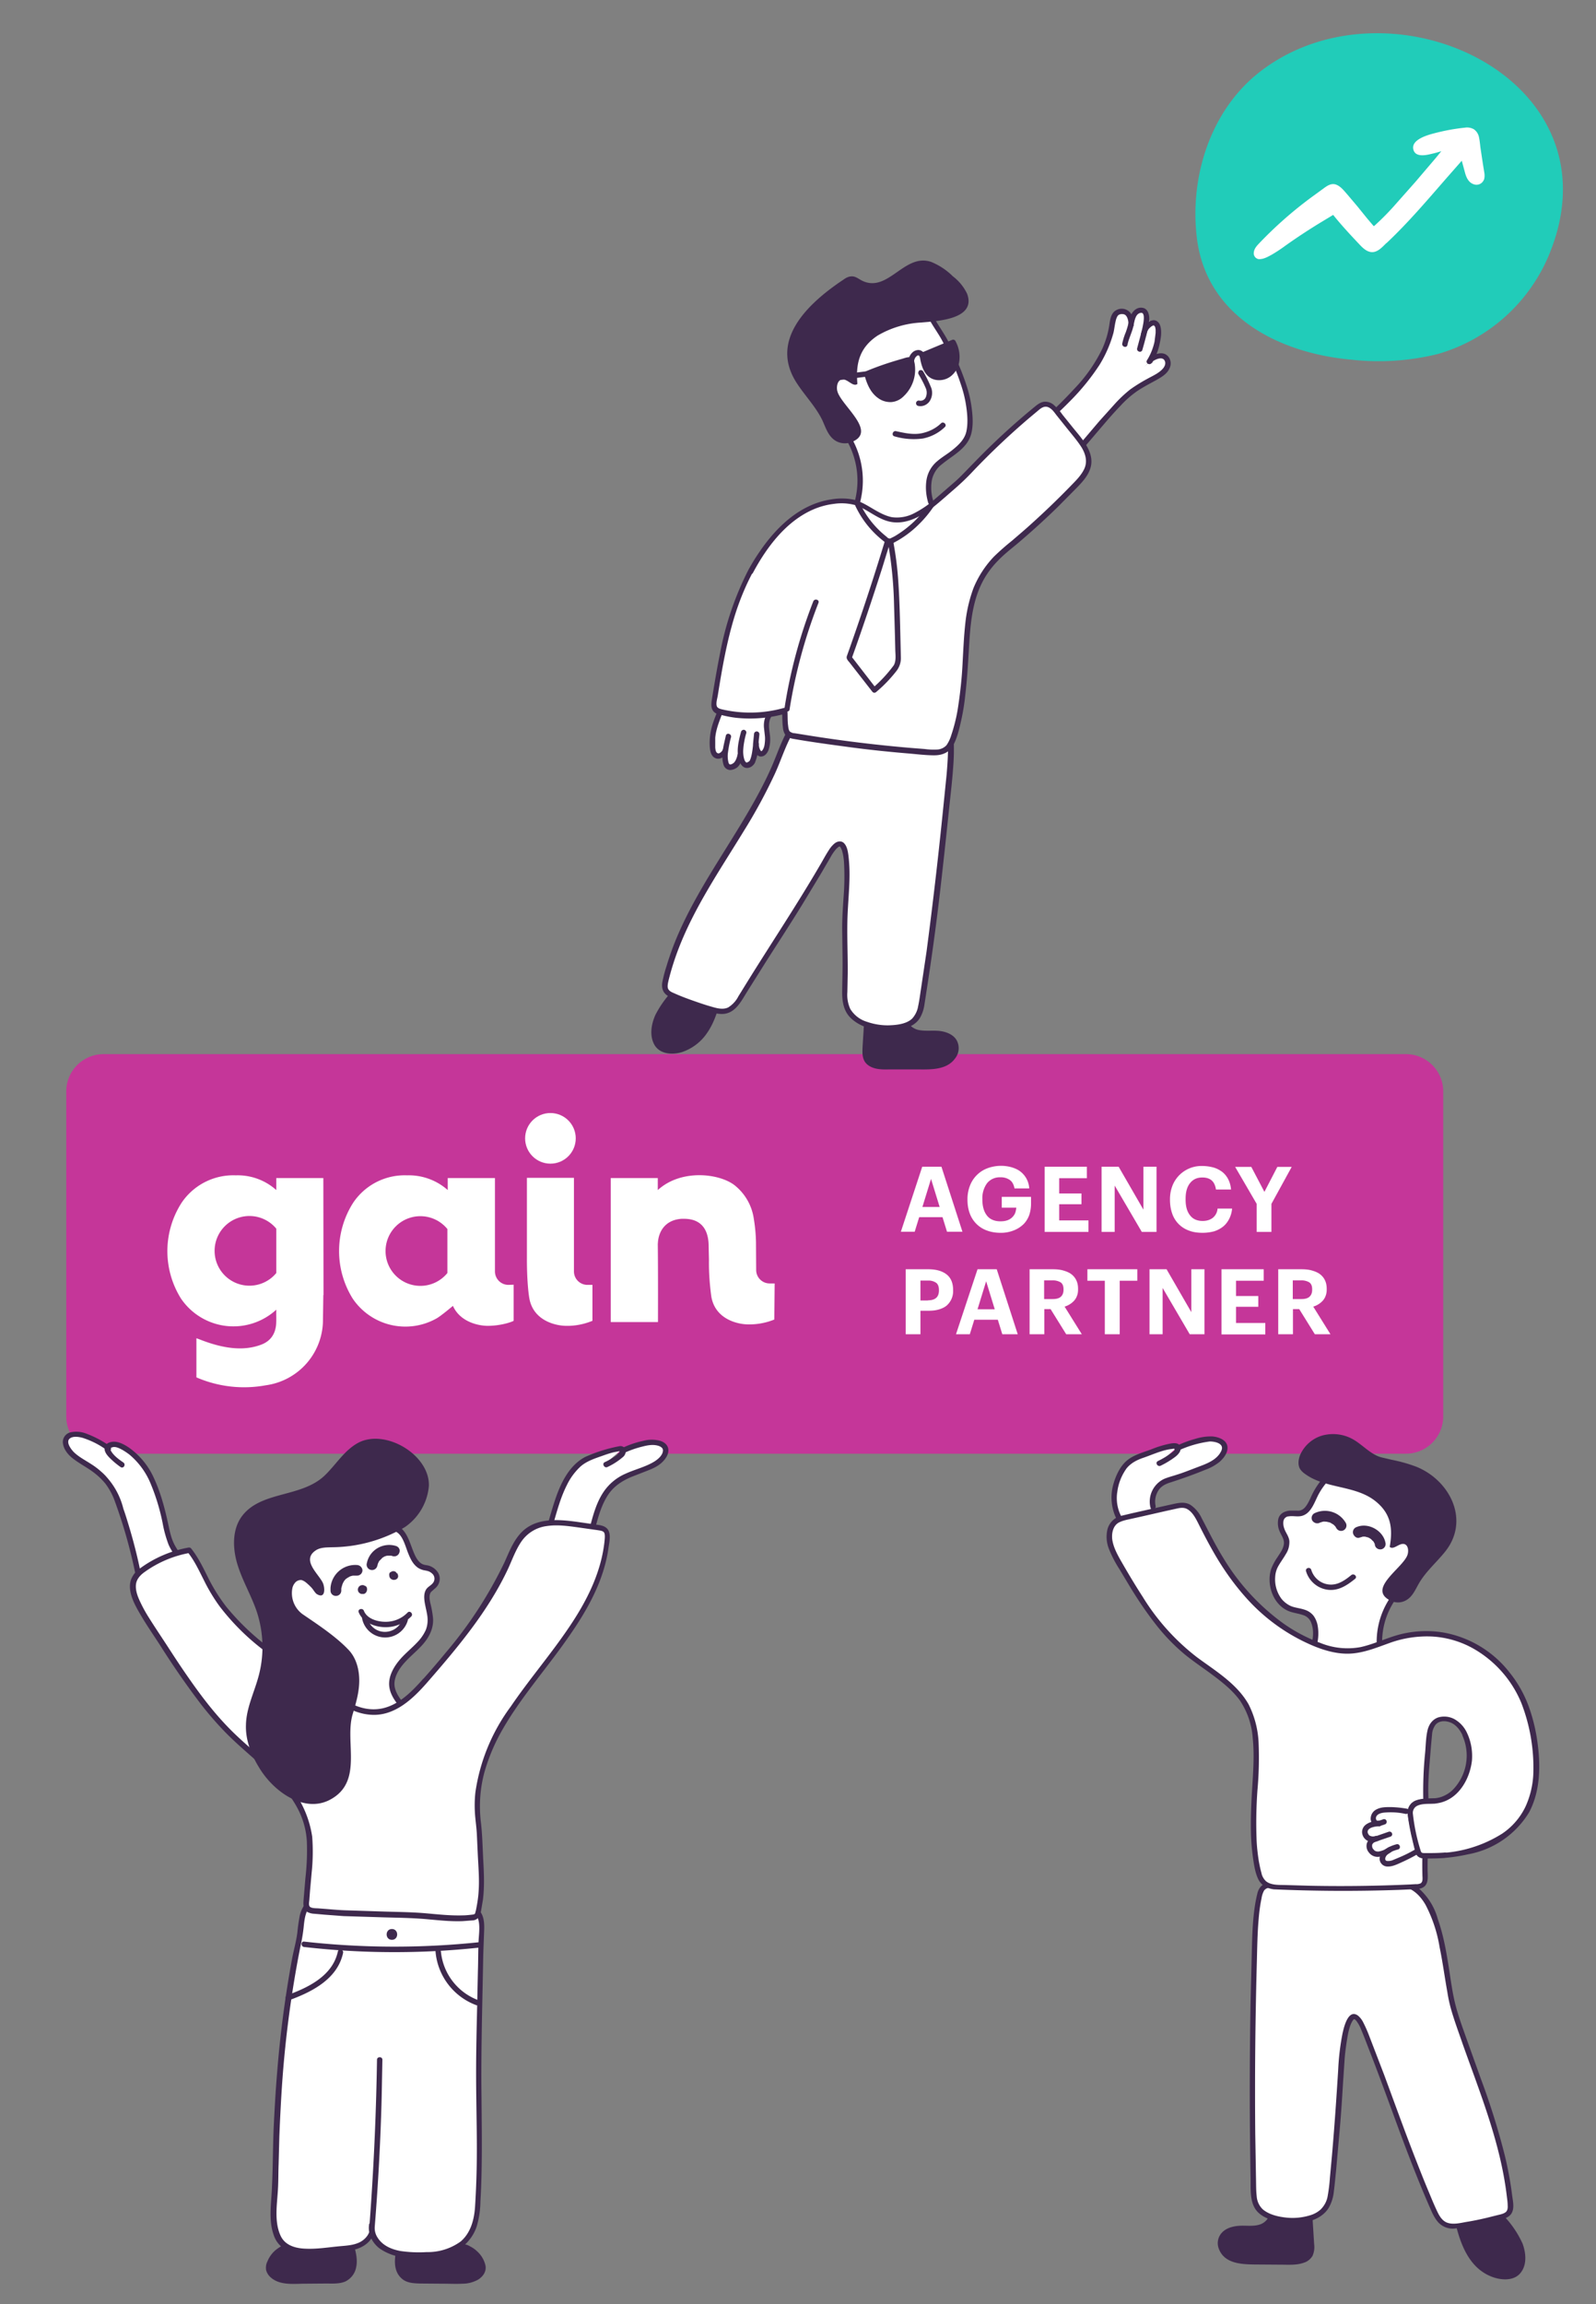 <svg version="1.1" id="Layer_1" xmlns="http://www.w3.org/2000/svg" x="0" y="0" viewBox="0 0 889 1283" xml:space="preserve"><rect x="0" y="0" width="889" height="1283" fill="#808080" stroke="none"/><style>.st1{fill:#fff}.st2{enable-background:new}.st3{fill:#3e294d}.st4{fill-rule:evenodd;clip-rule:evenodd;fill:#fff}</style><path d="M57.7 587h725.4c11.5 0 20.8 9.3 20.8 20.8v180.9c0 11.5-9.3 20.8-20.8 20.8H57.7a20.8 20.8 0 01-20.8-20.8V607.9A20.8 20.8 0 0157.7 587z" fill="#c53699"/><circle class="st1" cx="306.6" cy="633.9" r="14.1"/><path class="st1" d="M431.5 714.7h-2.8a7.5 7.5 0 01-7.5-7.4l-.1-15.7a91 91 0 00-1.2-12.8 29.1 29.1 0 00-11-19c-8.8-6.5-29.7-8.8-42.5 2.9V656h-26.2v80.2h26.3s.1-28.9-.1-43.4l.1-1.3c.5-5.6 3.9-12.2 13.2-12.8h1.2c1.4 0 2.7.1 4.1.4 7.7 1.7 9.5 8.4 9.7 13.7l.2 8.9c-.1 6.8.4 13.5 1.3 20.2 2.1 12.8 14.8 15.6 20.6 15.6a37 37 0 0014.5-2.7l.2-20.1zM330 715.5h-2.8a7.5 7.5 0 01-7.5-7.4v-52.2h-26.2v45.3s-.1 12.7 1.3 21.5c2.1 12.8 14.8 15.6 20.6 15.6 5 .1 10-.9 14.6-2.8v-20zM180.1 656h-26.2v6.7a32.2 32.2 0 00-22.6-8.2 34.7 34.7 0 00-30.1 15.2 49.8 49.8 0 00-.4 53.4 35.3 35.3 0 0053.1 6.2c-.1 3.2.1 5.5-.1 8.3-.5 5.5-3.3 9.4-8.6 11.3-7.4 2.7-17.7 3.4-33.9-3l-1.9-.7V767a66.8 66.8 0 0038.7 4.4 36.8 36.8 0 0031.8-37l.2-13.2.1-.1-.1-65.1zm-26.2 52.9a19.4 19.4 0 110-24.7v24.7zM283.2 715.5a7.5 7.5 0 01-7.5-7.4V656h-26.3v6.7a32.7 32.7 0 00-22.7-8.2 34.5 34.5 0 00-30 15.3 50 50 0 00-.2 53.4 35.4 35.4 0 0046.8 10.9c3-1.8 8.8-6.8 9-6.9 4 9 14.3 11.1 19.3 11.1 7.3 0 13.4-2.1 14.5-2.8v-20.1l-2.9.1zm-34-6.6a19.4 19.4 0 110-24.5v24.5z"/><g class="st2"><path class="st1" d="M513.7 649.7h10.7l11.7 36.2h-8.6l-2.5-8.1h-13l-2.5 8.1h-7.7l11.9-36.2zm.1 22.4h9.6l-4.8-15.6-4.8 15.6z"/></g><g class="st2"><path class="st1" d="M557.3 686.5c-3 0-5.6-.5-7.9-1.4a15.8 15.8 0 01-9.3-9.6c-.8-2.2-1.2-4.7-1.2-7.4v-.4c0-2.7.5-5.2 1.4-7.5a16.7 16.7 0 019.6-9.6 22 22 0 0113.2-.7c1.8.5 3.5 1.2 4.9 2.2a12.7 12.7 0 015.3 9.7h-8.2c-.4-2.1-1.2-3.7-2.6-4.7a8.6 8.6 0 00-5.3-1.5 9 9 0 00-7.4 3.3 14 14 0 00-2.6 8.8v.4c0 1.8.2 3.4.6 4.8.4 1.5 1 2.7 1.8 3.8a7.6 7.6 0 003.1 2.5c1.3.6 2.8.9 4.6.9 1.5 0 2.8-.2 3.9-.6a7.3 7.3 0 004.3-4.1c.3-.9.5-1.9.6-2.9H558v-6h16.3v3.8c0 2.4-.4 4.6-1.1 6.6-.8 2-1.9 3.7-3.3 5a15.9 15.9 0 01-5.3 3.3 19 19 0 01-7.3 1.3zM581.8 649.7h23.6v6.4H590v8.5h12.4v6H590v9h16.3v6.4h-24.4v-36.3zM613.6 649.7h9.5l13.8 23.9v-23.9h7.3V686H636l-15.1-25.8V686h-7.3v-36.3z"/></g><g class="st2"><path class="st1" d="M669.9 686.5c-3 0-5.6-.4-7.8-1.3a15.2 15.2 0 01-9.2-9.5c-.8-2.3-1.2-4.8-1.2-7.6v-.4c0-2.7.5-5.2 1.4-7.5a17.3 17.3 0 0116.6-10.9c2.2 0 4.2.3 6.1.8s3.5 1.4 4.9 2.4c1.4 1.1 2.5 2.4 3.4 4.1a15 15 0 011.6 5.8h-8.4c-.3-2.2-1.1-3.9-2.3-5s-3-1.7-5.3-1.7c-2.9 0-5.1 1-6.8 3.1-1.7 2.1-2.5 5-2.5 8.8v.4c0 3.8.8 6.7 2.5 8.8 1.6 2.1 4 3.1 7 3.1 2.3 0 4.1-.6 5.6-1.7a7.3 7.3 0 002.7-5.2h8.1c-.2 2.2-.8 4.2-1.7 5.9-.9 1.7-2 3.1-3.4 4.2s-3.1 2-5 2.6c-2 .5-4.1.8-6.3.8z"/></g><g class="st2"><path class="st1" d="M700 670.4l-12-20.6h9l7.3 13.9 7.2-13.9h8l-11.3 20.6V686H700v-15.6z"/></g><g class="st2"><path class="st1" d="M504.6 706.8h12.5c4.4 0 7.8 1 10.2 2.9 2.4 1.9 3.6 4.8 3.6 8.7v.2a10.6 10.6 0 01-3.7 8.5c-1.1.9-2.6 1.6-4.3 2.1-1.7.5-3.5.7-5.6.7h-4.6V743h-8.2v-36.2zm12.3 17.3c2.1 0 3.6-.5 4.6-1.4 1-.9 1.5-2.3 1.5-4.1v-.2c0-1.9-.5-3.3-1.6-4.1a7.5 7.5 0 00-4.5-1.2h-4.2v11.1h4.2z"/></g><g class="st2"><path class="st1" d="M544.5 706.8h10.7l11.7 36.2h-8.6l-2.5-8.1h-13.1l-2.5 8.1h-7.7l12-36.2zm0 22.3h9.6l-4.8-15.6-4.8 15.6z"/></g><g class="st2"><path class="st1" d="M573.5 706.8h13c2.1 0 4.1.2 5.8.7s3.2 1.1 4.4 2c1.2.9 2.2 2.1 2.8 3.4.7 1.4 1 3 1 4.9v.2c0 1.4-.2 2.6-.6 3.6a8 8 0 01-1.6 2.7 11.6 11.6 0 01-5.3 3.3l9.6 15.4h-8.7l-8.7-14h-3.5v14h-8.2v-36.2zm12.8 16.6c2.1 0 3.6-.4 4.6-1.3 1-.9 1.5-2.2 1.5-3.9v-.2c0-1.9-.5-3.1-1.6-3.9a8.4 8.4 0 00-4.6-1.1h-4.6v10.4h4.7z"/></g><g class="st2"><path class="st1" d="M615.5 713.2h-9.8v-6.4h27.8v6.4h-9.8V743h-8.3v-29.8zM640.3 706.8h9.5l13.8 23.9v-23.9h7.3V743h-8.2l-15.1-25.8V743h-7.3v-36.2zM680.3 706.8h23.6v6.4h-15.4v8.5h12.4v6h-12.4v9h16.3v6.4h-24.4v-36.3zM712 706.8h13c2.1 0 4.1.2 5.8.7s3.2 1.1 4.4 2c1.2.9 2.2 2.1 2.8 3.4.7 1.4 1 3 1 4.9v.2c0 1.4-.2 2.6-.6 3.6a8 8 0 01-1.6 2.7 11.6 11.6 0 01-5.3 3.3l9.6 15.4h-8.7l-8.7-14h-3.5v14H712v-36.2zm12.8 16.6c2.1 0 3.6-.4 4.6-1.3 1-.9 1.5-2.2 1.5-3.9v-.2c0-1.9-.5-3.1-1.6-3.9a8.4 8.4 0 00-4.6-1.1h-4.6v10.4h4.7z"/></g><path class="st1" d="M472.8 244.2c2.1 8.5 6.5 14.7 6.3 24.1 0 3.5 0 10.3-2.1 13.2-1.6 2.3-5.4 2.2-6.7 4.7a5.5 5.5 0 000 4c1.7 7.2 3.5 14.7 7.7 20.8s11.3 10.9 18.7 10.1c6.2-.7 11.4-5.1 15.9-9.4 3-2.9 6-6 7.7-9.9 3.5-8.3-2-19.7-2.7-28.2-.6-6.5.9-11.6 5.8-16 4.2-3.8 9.7-6.3 13.1-11 4.5-6.3 3.8-14.8 2.5-22.4-2.4-13-7.6-24.9-13.6-36.6-1.5-2.9-13.3-20.9-18.2-18.7l-47.3 23.4 12.9 51.9z"/><path class="st3" d="M511.1 169.4c3.1 2.4 5 5.7 6.9 9.1 2 3.6 4.5 7 6.5 10.6 2.1 3.9 4 7.9 5.7 12 1.8 4.1 3.5 8.3 4.9 12.6 1.5 4.3 2.6 8.8 3.2 13.3.6 4.2.9 9 0 13.2s-4 7.3-7.2 9.9c-2.8 2.4-6.1 4.2-8.9 6.6a17.2 17.2 0 00-6.1 10.4c-.7 4.3-.3 8.6.9 12.8.2.8 1.1 1.2 1.9 1 .8-.2 1.2-1 1-1.8a24.5 24.5 0 01-.9-11.4c.7-3.7 2.7-7 5.7-9.2 5.9-4.9 13.9-8.6 16.2-16.6 1.2-4.3 1-9.1.5-13.4-.5-4.4-1.4-8.8-2.8-13.1-1.4-4.4-3-8.6-4.8-12.8-1.8-4.1-3.5-8.3-5.5-12.3-2.2-4.3-5-8.1-7.4-12.3-2.2-3.9-4.4-7.8-7.9-10.5-1.3-1.4-3.4.7-1.9 1.9zM471.5 245a45 45 0 013.7 37.2c-.6 1.8 2.3 2.6 2.9.8a48 48 0 00-4-39.5c-.4-.7-1.3-1-2.1-.5-.7.4-1 1.3-.5 2z"/><path class="st3" d="M480.2 156.3c-1.8-.9-3.4-2.3-5.4-2.4s-3.6.8-5.1 1.9c-19.5 13-41.7 33.7-25.7 57.8 4.5 6.9 10.4 12.9 14 20.3 1.8 3.9 3.1 8.3 6.5 10.9 2.7 2.1 6.3 2.6 9.5 1.5 15.7-5.8-6.3-20.9-7.7-29-.4-2.4.3-5.7 2.8-6 3.1-.4 6 4.4 8.5 2.5-1-11.2 1-20.1 11.2-26.9a53.4 53.4 0 0124.4-7.3c8.6-.8 30.8-1.7 25.5-16a26.3 26.3 0 00-7.9-9.7 37.1 37.1 0 00-12-8c-15-5.3-24.1 17.5-38.6 10.4z"/><path class="st3" d="M511.6 208.3c1.5 2.5 2.9 5.1 4 7.7.7 1.5.8 3.3.2 4.9a3.2 3.2 0 01-3.7 2.2c-.8-.2-1.6.3-1.8 1.1-.2.8.3 1.6 1 1.8 2.4.6 4.9-.4 6.4-2.4a8.5 8.5 0 001.1-7.4 67.4 67.4 0 00-4.6-9.4c-.4-.7-1.4-.9-2.1-.5-.5.4-.8 1.3-.5 2zM524.2 235.7c-3 2.9-6.9 4.8-11 5.6-4.7.9-9.5-.2-14.1-1.2-1.9-.4-2.7 2.5-.8 2.9a38 38 0 0015.7 1.2c4.6-.9 8.9-3.1 12.3-6.4 1.4-1.3-.8-3.4-2.1-2.1zM482.9 208.2c7.5-3.1 15.1-5.6 22.9-7.6.5-.2 1-.2 1.5.1.3.3.5.6.5 1 1.5 6.4-.4 13.1-5.1 17.6-1.3 1.4-3 2.4-4.8 2.9-3.7 1-7.7-.8-10.2-3.7s-3.9-6.5-4.8-10.2"/><path class="st3" d="M483.3 209.7a220.4 220.4 0 0121.6-7.3c.6-.2 1.1-.4 1.7-.4-.5 0-.2-.4-.2.1l.2.7c.2 1 .3 2.1.3 3.1 0 7.1-6.3 18.5-14.9 14-4.5-2.4-6.4-7.4-7.6-12-.2-.8-1.1-1.2-1.9-1-.8.2-1.2 1-1 1.8 1.3 5 3.4 10.1 7.8 13.1 2.1 1.5 4.6 2.2 7.2 2.1 2.5-.2 4.9-1.3 6.7-3.1a20.4 20.4 0 005.9-20.1c-1.1-3.1-4.7-1.4-6.9-.8-6.7 1.9-13.3 4.1-19.7 6.8-1.8.8-1 3.7.8 3zM513.8 197.9l17-7.1c.9 1.6 1.5 3.3 1.9 5.1.8 3.9.1 8.2-2.6 11.2s-7.3 4.2-10.8 2.3c-4-2.2-5.1-7.4-5.7-11.9"/><path class="st3" d="M514.2 199.3l17-7.1-1.7-.7c2.5 4.6 3.1 11.2-1 15.1a7.5 7.5 0 01-6.2 2.1c-2.2-.3-4-1.7-5-3.7-1.2-2.4-1.9-5-2.1-7.6 0-.8-.7-1.5-1.5-1.5s-1.5.7-1.5 1.5c.7 5.6 2.4 12.7 8.8 14.1 3 .6 6.1-.1 8.5-1.9 2.6-2 4.3-4.9 4.8-8.2.6-4-.2-8-2.1-11.5-.3-.6-1-.9-1.7-.7l-17 7.1c-.8.3-1.2 1.1-1 1.9.2.8 1 1.3 1.7 1.1zM482.3 206.8l-18.4 2.3c-.8 0-1.5.7-1.5 1.5s.7 1.5 1.5 1.5l18.4-2.3c.8 0 1.5-.7 1.5-1.5s-.7-1.5-1.5-1.5z"/><path class="st3" d="M509.2 202.3c.1.4 0 .1 0 0l-.1-.4c-.1-.3 0 .3 0 0v-.3-.3c0-.4 0 0 0 0l.1-.6.2-.6-.1.1.1-.1.1-.3.3-.6.2-.3c.1-.1-.2.2 0 0l.4-.4.2-.2.1-.1.3-.2c.2-.1-.3.1 0 0l.3-.1c.4-.1 0 0 0 0h.3c.3 0-.4-.1 0 0l.3.1s-.3-.2 0 0c.1.1.2.2 0 0l.2.2c.2.2-.1-.3 0 0s0-.2 0 0a1.5 1.5 0 102.9-.7v-.1a3.8 3.8 0 00-3.3-2.5 5 5 0 00-3.7 1.6c-.9.9-1.5 2.1-1.9 3.3a4 4 0 00-.2 1.9c0 .7.2 1.4.5 2.1.4.7 1.3 1 2.1.5.3-.2.6-.5.7-.9.2-.3.2-.7 0-1.1z"/><path class="st1" d="M731.2 918c2.6-6.4 2.5-16.6-3.2-19.5-2.9-1.5-6.3-1.6-9.4-2.8-8.5-3.3-12.6-15.7-8-24.4 2.3-4.3 6.4-8.2 6-13.1-.2-2.8-2.5-4.9-3-7.6-2.1-10.4 7.3-7.4 10.6-8 4.1-.7 6.1-5.7 8-9.7a38.7 38.7 0 0114-16l46 26.3-16.2 46.4a42.7 42.7 0 00-6.7 34.8"/><path class="st3" d="M745.6 815.7a40.8 40.8 0 00-15.7 18.7c-1 2-2 4.2-3.7 5.7a5 5 0 01-3.9 1.1h-3.9c-3 .3-5.7 1.7-6.4 4.8-.4 2.3-.2 4.6.8 6.8 1 2.4 2.8 4.5 2.3 7.3-.4 2.6-2.1 4.8-3.5 7-1.4 2-2.6 4.2-3.5 6.5-2.7 8.2.6 18.9 8.5 23 2.8 1.5 6 1.7 9 2.7a7 7 0 014.7 4.2c1.8 4.4 1.2 9.9-.5 14.2-.7 1.8 2.2 2.6 2.9.8a25 25 0 001.3-13c-.3-2-1.1-4-2.3-5.7a10.2 10.2 0 00-5.3-3.5c-2.7-.9-5.6-1-8.1-2.3-1.7-.9-3.3-2.2-4.5-3.7a18.1 18.1 0 01-3.5-12.1c.1-2.2.7-4.3 1.8-6.2 1.3-2.3 2.9-4.4 4.2-6.7 1.4-2.1 2-4.7 1.9-7.2-.3-2.7-2.1-4.6-2.9-7.1-.5-1.5-.8-3.6 0-5.1.6-.9 1.5-1.5 2.6-1.5 2.3-.4 5 .4 7.4-.3 5.3-1.5 7-8.1 9.4-12.4 3-5.4 7.2-9.9 12.4-13.3 1.7-1.1.2-3.7-1.5-2.7zM774.9 888.9a44 44 0 00-6.8 35.9c.5 1.9 3.4 1.1 2.9-.8a41.4 41.4 0 016.5-33.6c1.1-1.5-1.5-3-2.6-1.5z"/><path class="st3" d="M775.2 812.9c4.7.9 9.3 2.2 13.8 3.9 18.7 7.6 29.9 29.8 16 47.2-4.7 5.9-10.6 10.9-14.5 17.5-2 3.4-3.5 7.3-6.9 9.4a9.1 9.1 0 01-8.9.5c-13.9-6.6 7.5-18.6 9.4-25.9.6-2.2.2-5.2-2-5.7-2.8-.6-5.9 3.5-8 1.6 1.8-10.2.8-18.5-8-25.5-11.3-9-27.9-6.7-39.4-15.3-1-.7-1.8-1.5-2.5-2.5-1.4-2.3-1-5.4 0-7.9 2.3-5.2 6.8-9.2 12.3-10.8 5.5-1.5 11.4-.9 16.4 1.7 5.7 2.9 10.5 9 16.8 10.5l5.5 1.3z"/><path class="st3" d="M757.4 856.2l1.8-.5c-.8.2-.5.1-.2 0h1.4c.3 0 .7.2-.2 0l.5.1.9.2.9.3c-.8-.3-.4-.2-.1 0l.4.2.8.5.4.3-.4-.3.2.2 1.3 1.3-.3-.4.2.2.2.4.4.7-.1-.2.2.4.2 1c.4 1.6 2.1 2.5 3.7 2.1a3 3 0 002.1-3.7c-1.3-6.7-9.5-11.3-15.9-8.7-.7.2-1.4.7-1.8 1.4a3 3 0 00-.3 2.3c.5 1.6 2.2 2.9 3.7 2.2zM735.2 847.9l.5-.2-.2.1.9-.3.8-.2c.2-.1-.7.1-.2 0h.5l1.7.1c-.2 0-.7-.1-.2 0l.4.1.9.2.4.1c.1 0 .6.3.1 0s0 0 .1.1l.4.2.8.5.4.2-.1-.1.7.6.6.6.2.2-.2-.3.2.4.5.8a3 3 0 004.1 1.1 3 3 0 001.1-4.1 13.4 13.4 0 00-17.5-5.3 3 3 0 00-1.1 4.1c1 1.4 2.8 1.9 4.2 1.1zM727.5 875c1.6 5.3 6.1 9.3 11.6 10.2 6.2 1 11.1-2.3 15.7-6 1.5-1.2-.6-3.3-2.1-2.1-3.7 3-7.8 5.9-12.8 5.2-4.5-.6-8.2-3.8-9.5-8.1-.6-1.9-3.5-1.1-2.9.8z"/><path class="st4" d="M670.1 817.2c-4.7 1.9-9.5 3.8-14.3 5.4-3.9 1.3-8.7 2.6-11.3 6-2 2.5-2.2 5.9-2.9 9.1-.5 3.2-1.9 6.1-4 8.5-2.2 2.3-5.7 3.6-8.7 2.5-3.5-1.2-5.3-5-6.5-8.5-.6-1.7-1.1-3.5-1.4-5.3a21 21 0 015-16 43 43 0 0127.5-13.7 3 3 0 011.6.2c1.5.9.2 3.2-1.2 4.3-2.7 2-5.6 3.8-8.6 5.2l9.8-8.4a56.4 56.4 0 0116-5.1c7-1.1 15 2.4 7.9 10.3a21.6 21.6 0 01-8.9 5.5z"/><path class="st3" d="M656.3 807.8a60 60 0 0117.6-5.1c3.1 0 8.4 1.2 6.3 5.4-2.7 5.6-9.7 7.5-15 9.6-3.2 1.2-6.4 2.5-9.7 3.5-2.4.8-4.9 1.4-7.2 2.4a14 14 0 00-7.5 15.8c.4 1.9 3.3 1.1 2.9-.8-.7-3.1 0-6.4 1.8-9 1.6-2.2 3.9-3.3 6.5-4.1 6.5-2.1 13-4.4 19.3-7a28 28 0 008.1-4.5c2-1.8 4-4.3 4.3-7 .6-4.8-4.5-6.8-8.4-7.1-3.3-.1-6.6.4-9.7 1.4-3.7 1-7.3 2.4-10.8 4.1-1.7.7-.2 3.3 1.5 2.4z"/><path class="st3" d="M646.5 816.2c2.9-1.4 5.7-3.1 8.2-5 1.7-1.3 3.7-3.6 2.7-5.8-1.2-2.7-5.2-1.6-7.5-1.1-3 .7-6 1.7-8.9 2.9-4.6 1.7-9.7 3-13.5 6.3s-6.2 8.7-7.5 13.6c-1.6 6.2-1 12.7 1.8 18.5.9 1.7 3.5.2 2.6-1.5a22 22 0 01-2-13.6c.6-4.6 2.4-9 5.1-12.8 2.4-3 5.8-4.7 9.3-5.9 4.7-1.6 9.4-3.8 14.3-4.7l3.5-.5c.2.8-1.3 1.9-1.8 2.3a52.1 52.1 0 01-7.8 4.7c-1.8.9-.2 3.4 1.5 2.6zM729.6 1233.4l1 15.9c.1 2.3.2 4.8-1.1 6.7a8.5 8.5 0 01-4.6 2.8c-2.7.6-5.5.8-8.3.7l-18.3-.1c-4.4 0-9-.1-12.8-2.2s-6.6-6.9-4.9-10.9c1.6-3.8 6.2-5.3 10.3-5.5s8.3.4 12.2-1 7-6 5-9.6"/><path class="st3" d="M728.1 1233.4l.8 13.4c.2 3.5 1.2 8.1-2.8 9.9-3.7 1.7-8.4 1.2-12.3 1.2h-13.1c-6.4 0-16.7.6-19-7.3-.9-3.1.8-5.7 3.5-7 3.2-1.6 6.8-1.3 10.3-1.3 4.1 0 8.4-.4 11.5-3.3 2.6-2.4 3.9-6.1 2.2-9.4-.9-1.7-3.5-.2-2.6 1.5 1.5 3-1.5 6.3-4.2 7.4-4 1.6-8.5.6-12.7 1-3.3.3-6.8 1.3-9.1 3.8a8.6 8.6 0 00-1.6 9.2c3.2 8 12.4 8.4 19.8 8.5l14.4.1c4.3 0 9 .4 13.1-1.1 2-.6 3.7-2 4.8-3.8.9-2.1 1.2-4.3.9-6.5l-1-16.1c-.1-1.9-3.1-1.9-3 0l.1-.2zM835.2 1233.7c6.3 6.8 13 14.6 12.9 23.9 0 3.4-1.3 7.1-4.2 8.9-1.4.8-2.9 1.2-4.5 1.3-7.5.5-14.6-3.9-19.1-9.9s-6.6-13.4-8.3-20.7"/><path class="st3" d="M834.1 1234.8c3.7 4 7.4 8.1 9.9 13 2.2 4.3 3.8 10 1.5 14.6-2.5 5.1-9.2 4.4-13.6 2.7-4.9-2-9-5.6-11.7-10.2a58.6 58.6 0 01-6.7-18.2c-.4-1.9-3.3-1.1-2.9.8 2.8 12 7.6 25.1 19.8 30.1 5 2.1 12.5 2.9 16.4-1.7s3.2-11.3 1.3-16.5a55 55 0 00-11.8-16.8c-1.4-1.4-3.5.7-2.2 2.2z"/><path class="st1" d="M778.9 1048.8c25.6.3 25.3 52.5 31.1 70.6 11.2 35.5 27.6 69.9 31.3 107.4.2 1.9.3 4-.9 5.5-1 1.3-2.7 1.8-4.2 2.2-7.3 2-14.7 3.6-22.2 4.8-2.9.4-6.1.8-8.8-.4-3.5-1.6-5.3-5.4-6.9-8.9-14.2-32.5-25-66.1-38.3-98.9-9.5-23.6-12.5 12.2-13.1 21.6-1.3 21.5-3 43-5.1 64.4-.4 4.4-1 9-3.5 12.6-6.5 9.3-27 8.8-35.5 2.4-4.2-3.1-4.5-8.1-4.6-12.6-1-45.8-.8-91.7.7-137.6.3-8.8.6-17.7 2.7-26.4a7 7 0 012.5-4.6c1.8-1.2 4.3-1.4 6.7-1.5 22.7-.6 45.4-.8 68.1-.6z"/><path class="st3" d="M778.9 1050.3c6.9.1 11.9 4.7 15.2 10.5a78 78 0 017.8 23.6c1.7 8.2 2.8 16.6 4.3 24.9.5 3.3 1.2 6.5 2.1 9.7 1.9 6.6 4.3 13 6.5 19.4 9.8 27.6 21 55.1 24.5 84.4.2 1.7.5 3.5.5 5.2.1 1.5 0 3.1-1.3 4s-3.1 1.2-4.7 1.6l-5.6 1.4c-3.8.9-7.6 1.7-11.4 2.3-3.4.6-7.6 1.7-11 .3-2.8-1.2-4.3-4.1-5.5-6.7-1.6-3.4-3-6.8-4.4-10.2-3-7.1-5.8-14.3-8.6-21.5-5.6-14.5-10.9-29.2-16.3-43.8l-8.3-21.6a75 75 0 00-3.4-7.7c-.7-1.4-1.7-2.7-2.9-3.7-5.5-4-7.9 6.8-8.6 10-1.3 6.6-2.1 13.4-2.4 20.1-1 16-2.1 32.1-3.5 48.1l-1.1 11.9a93 93 0 01-1.3 10.6c-.5 2.8-1.9 5.3-3.9 7.3a15 15 0 01-5.5 3.1 33.3 33.3 0 01-14.4 1.3c-4.2-.5-9-1.7-12.3-4.5-2-1.9-3.2-4.5-3.4-7.3-.4-3.5-.3-7-.4-10.5l-.4-24.2c-.3-32.1 0-64.1.9-96.2.2-7.8.3-15.7 1-23.5.3-3.9.8-7.7 1.6-11.5.2-1.5.7-3 1.4-4.3 1-1.4 2.7-1.7 4.3-1.9 3.8-.4 7.6-.3 11.3-.4l11.9-.2 23.9-.2 23.4.2c.8-.1 1.5-.7 1.5-1.6s-.7-1.5-1.5-1.5c-16.4-.2-32.8-.1-49.2.2l-12.4.3c-3.7.1-7.6-.2-11.2.7-3.3.8-5.1 3.1-5.8 6.3-.9 3.7-1.5 7.4-1.9 11.2-.9 8.1-1 16.2-1.2 24.3l-.6 24.4a2701 2701 0 000 98.6c.1 6.1-.6 13.6 3.8 18.4 3.2 3.4 8.3 5 12.7 5.8 8.9 1.5 21.3.7 26.8-7.6 1.8-3 2.8-6.3 3.1-9.7.5-3.7.8-7.5 1.2-11.2l2.2-24.8c.7-8.1 1.2-16.2 1.7-24.3l.9-13.5c.3-3.7.8-7.4 1.4-11 .5-3.1 1.2-6.7 2.6-9.3l.4-.7.2-.3.1-.1c.1-.1.6-.5.2-.3.1-.1.6-.4.2-.2.4-.2-.1-.1.2 0s-.4-.1 0 0l.3.1.3.2.1.1.4.4a19 19 0 012.7 4.8c1.5 3.5 2.8 7 4.2 10.6 5.8 14.8 11.2 29.8 16.7 44.7s11.2 29.7 17.6 44.3c1.2 2.8 2.5 5.7 4.6 8a11 11 0 008.9 3.4 205.9 205.9 0 0022.7-4.2c3-.8 7.3-1.3 9.1-4.2s.8-6.9.4-10a201 201 0 00-4-21.9 403.7 403.7 0 00-13.4-43l-7.7-21.5c-2.2-6.2-4.5-12.4-6.2-18.7-2-7.4-2.9-15.1-4.1-22.6-1.4-8.8-3-17.7-6-26.2a35 35 0 00-12.4-18.6 18.2 18.2 0 00-9.6-2.8c-1.9 0-1.9 3 0 3z"/><path class="st1" d="M815.8 965.9c-.9-1.9-2.1-3.6-3.6-5.1-3.6-3.7-10.3-4.8-13.7-.9-1.9 2.2-2.3 5.4-2.6 8.3-1.1 12.5-2.3 23.7-1.7 36.2.5 13.7-1 27.1-.6 40.8.1 1.6 0 3.5-1.3 4.6a6.7 6.7 0 01-3.9 1 788 788 0 01-75.3.4c-3.3-.1-6.9-.4-9.3-2.5a11.9 11.9 0 01-3.1-6.1 125.8 125.8 0 01-2.7-34.1c.4-17.6 3.9-36.3-1.8-53.3-5.5-16.4-24.9-25.5-37.3-36.2-15-13-25.4-30.5-35.4-47.6a35.2 35.2 0 01-5.8-14.7c-.2-3.4.7-7.1 3.4-9.2 1.8-1.4 4.1-2 6.3-2.5l27.3-6.1c1.4-.4 2.8-.6 4.2-.5 4.8.4 7.6 5.4 9.7 9.7 7 14.3 15.1 28.2 25.7 40.1a99.9 99.9 0 0044.4 29.6c16 4.8 24-.6 38.3-5.2 12.5-4 26-3.4 38.2 1.5a63.7 63.7 0 0136.1 41.8c5.5 19.8 7.9 46.5-8.2 62-13 12.5-32.8 16.3-50.2 15.7-1.5.2-2.9-.8-3.1-2.2v-.3c-1.7-6.1-3.1-12.3-4.1-18.6-.4-1.7-.3-3.5.2-5.2 1.8-4.3 7.9-3.8 12.6-4.1 16.5-1.4 24.1-23.5 17.3-37.3z"/><path class="st3" d="M817.2 965.1a16.8 16.8 0 00-7.1-7.8 12 12 0 00-9.1-.9c-3.3 1.2-5.2 4.1-5.9 7.4-.9 4-.9 8.3-1.3 12.5-.9 8.8-1.2 17.6-1 26.5.4 9.2-.1 18.3-.4 27.5-.2 4.6-.2 9.2-.1 13.8 0 1.4.5 3.9-1.1 4.7-.8.3-1.7.5-2.5.4l-3.5.2a853.7 853.7 0 01-55.5.7l-13.9-.4c-3.4-.1-7.9.2-10.7-2.2a8.7 8.7 0 01-2.5-4.7c-.6-2.1-1-4.2-1.4-6.3-.7-4.4-1.2-8.9-1.3-13.3-.3-8.7-.1-17.4.5-26.1a199 199 0 00.7-25.6 52.6 52.6 0 00-5.6-22.4c-6.5-11.5-18.4-18.6-28.7-26.2a125 125 0 01-30.3-33.7c-4.4-6.8-8.5-13.7-12.5-20.7-2-3.6-4-7.4-4.5-11.6-.3-3.3.5-7.2 3.6-9 1.7-.9 3.6-1.4 5.5-1.8l6.8-1.5 13.6-3.1 6.8-1.5c1.8-.4 3.7-.6 5.4.3 2.8 1.5 4.5 4.6 5.9 7.3 3.7 7.4 7.5 14.7 11.8 21.7 4.4 7.1 9.3 13.8 14.8 20a104.3 104.3 0 0037.8 27.2c7 2.9 14.7 5 22.3 4.2 6.9-.7 13.3-3.3 19.7-5.6a61.4 61.4 0 0124-3.8 53 53 0 0122.6 6.4 62.2 62.2 0 0127.3 30.6 99.9 99.9 0 016.7 39 48.8 48.8 0 01-4.4 18.8 37.7 37.7 0 01-13 15 70.9 70.9 0 01-40.9 10.8h-2.4c-1 0-1.5-.1-1.8-1.1-.7-2.1-1.2-4.2-1.7-6.3-1.1-4.3-1.9-8.7-2.5-13.1-.2-1.7-.3-3.7 1-5 1-.8 2.3-1.4 3.6-1.5 3-.5 6-.2 9-.8 11.2-1.9 17.7-13.2 18.9-23.7.4-5.1-.4-10.4-2.7-15.3-.8-1.7-3.3-.1-2.5 1.6a27.3 27.3 0 01-5.6 30.1 17.4 17.4 0 01-6.5 3.9c-2.8.9-5.7.8-8.6 1s-6.2.7-8.1 3c-2.7 3.3-1.4 7.9-.7 11.7.8 4.5 1.8 8.9 3 13.2.4 1.6.8 3.7 2.4 4.6s3.6.7 5.3.7c7.3.1 14.6-.7 21.8-2.3a50.3 50.3 0 0034.1-23.5c6.3-12 6.4-26.3 4.5-39.5a96.3 96.3 0 00-4.9-19.7c-2.5-6.7-6-12.9-10.5-18.5a60 60 0 00-37.4-22.4 58.9 58.9 0 00-24.7 1.4c-7.1 2-13.7 5.2-20.9 6.8a40 40 0 01-22.4-2.3 89 89 0 01-21.1-11.2 123.4 123.4 0 01-33.1-36.3c-4.4-7.1-8-14.5-11.9-21.9a18.3 18.3 0 00-6.3-7.5c-3.7-2.2-7.8-.8-11.7 0l-13.9 3.1-7.1 1.6-6.3 1.5c-3.5 1-6.2 3.8-7.2 7.3-.9 3.8-.6 7.7.9 11.3a65 65 0 005.8 11.1l6.3 10.5c4.3 7 8.9 13.8 14 20.3a108 108 0 0016.3 16.8c5.2 4.2 10.7 7.8 16 11.8s10.6 8.3 14.5 13.7a42.9 42.9 0 017.1 21.1c.9 8.7.3 17.4-.2 26-.6 8.9-1 17.8-.8 26.7.1 4.5.5 9 1.1 13.5.6 4.1 1.2 8.5 3 12.2 1.7 3.5 5 5.1 8.6 5.6a893.3 893.3 0 0069.7.3l6.9-.3c2-.1 4.2 0 6-.8 4-1.7 3.1-6.5 3.1-10-.1-9.4.6-18.8.7-28.2.1-4.7-.2-9.3-.3-14-.1-4.5.1-9 .4-13.5l1.1-13.5.6-6.5c.1-1.8.8-3.5 1.8-5 1.9-2.4 5.2-2.5 7.9-1.6 3.4 1.1 5.7 4.1 7.2 7.2.8 2.2 3.4.6 2.6-1.1z"/><path class="st1" d="M804.8 1033.1c-3.9.3-7.8.4-11.8.3-1.5.2-2.9-.8-3.1-2.2v-.3c-1.7-6.1-3.1-12.3-4.1-18.6-.4-1.7-.3-3.5.2-5.2 1.8-4.3 7.9-3.8 12.6-4.1"/><path class="st3" d="M804.8 1031.6c-2.6.2-5.3.3-7.9.3h-3.4c-1.1 0-1.7 0-2.1-1.1a106.6 106.6 0 01-4.4-20.8c-.2-1.7.6-3.3 2-4.2 2.8-1.6 6.5-1.2 9.6-1.4 1.9-.1 1.9-3.1 0-3-3.1.2-6.3 0-9.3 1a7.2 7.2 0 00-5.3 7.2 124.5 124.5 0 002.2 12.8l1.6 6.7c.4 1.6.7 3.8 2.2 4.8 1.7 1.3 4.6.9 6.6.9l8.1-.3c2-.1 2-3.1.1-2.9z"/><path class="st3" d="M787.7 1030.2a71 71 0 01-7.8 3.9l-3.8 1.6a7 7 0 01-3.5.6c-1.6-.3-1-2.2-.2-3.1 1.6-1.8 4-2.7 6.3-3.3 1.9-.5 1.1-3.4-.8-2.9-3.9 1-9.8 3.7-9.4 8.6a4.4 4.4 0 004.4 3.8c2.6.1 5.3-1.2 7.7-2.3 2.9-1.3 5.7-2.7 8.5-4.3.7-.4 1-1.3.5-2.1-.2-.7-1.1-.9-1.9-.5z"/><path class="st3" d="M773.3 1028.8c-1.4 1-3 1.7-4.7 2.1-.7.2-1.4.2-2.1 0l-.3-.1-.4-.2s-.5-.3-.2-.2l-.4-.4-.4-.4-.1-.2-.2-.4-.1-.2c.1.2 0 0 0-.1l-.1-.4v-.3c0 .1 0 .3 0 0v-.4-.2-.1l.1-.2c.1-.2-.1.2 0 0l.2-.4.3-.3.1-.1.2-.2c.7-.4 1.4-.7 2.2-.9l7-2.4c.8-.2 1.3-1.1 1-1.8-.2-.8-1.1-1.2-1.8-1l-7.2 2.5c-2.1.7-4.2 1.6-5 3.9a5.6 5.6 0 001.2 5.3 6 6 0 005.2 2.3 14 14 0 007-2.6c.7-.4.9-1.3.5-2.1-.4-.7-1.4-.9-2-.5z"/><path class="st3" d="M766.6 1022.2c-.8.4-1.6.5-2.4.4h-.1l-.3-.1-.4-.1-.6-.3-.3-.3-.2-.2v-.1l-.3-.5-.1-.3-.1-.3v-.6l.1-.3s.1-.2 0 0l.1-.3.2-.3.1-.1.2-.2.2-.2 1-.6.3-.1.6-.2 1.2-.3c2-.2 4-.6 5.9-1.4.7-.4.9-1.4.5-2.1-.4-.7-1.3-.9-2-.5-1.6.6-3.3 1-5 1.1-1.6.2-3 .8-4.3 1.7a5.2 5.2 0 00-2.2 4.4 5.7 5.7 0 002.6 4.4 6.6 6.6 0 006.1.4c.8-.2 1.2-1 1-1.8-.2-.8-1.1-1.2-1.8-1v-.2z"/><path class="st3" d="M767.7 1013.9c-1.3.2-1.5-1.5-1.1-2.3.7-1.5 2.6-2 4.1-2.2 4.1-.4 8.2-.2 12.2.7 1.9.3 2.7-2.5.8-2.9-2.8-.5-5.7-.8-8.6-.9-2.7 0-5.7-.1-8.2 1.2a5.8 5.8 0 00-3.4 5.7 4.4 4.4 0 004.9 3.8h.2c1.8-.6 1-3.5-.9-3.1z"/><path class="st4" d="M46.8 814.2c3.5 2 7.4 3.7 10.4 6.2 5.7 4.8 5.3 11 8.8 17 3.9 6.7 8.1 27.4 9.8 34.9.4 2.1.9 4.1 1.7 6a9 9 0 004.1 4.5c3.3 1.4 10.2-13.7 13-15.8 3.4-2.5 1.8-3.1.2-6.8-3.1-7.3-3.3-15.7-5.4-23.3A59.6 59.6 0 0068 805.5a7.5 7.5 0 00-4-1.9c-4.3-.5-2.7 2.8-7.4.2a50.8 50.8 0 00-8.5-4c-6.1-2-13.8-.2-8.7 8 2 2.8 4.5 4.9 7.4 6.4z"/><path class="st3" d="M61.2 805.3a55.4 55.4 0 00-12.7-6.8 15.3 15.3 0 00-9.2-.9c-2.6.6-4.4 3-4.3 5.6.3 4 3.2 7.3 6.3 9.5 3.2 2.4 6.8 4.3 10 6.6 2.8 2 5.3 4.3 7.5 7 2.2 3 4 6.3 5.2 9.8a283.3 283.3 0 0111.5 40.7c.4 1.9 3.3 1.1 2.9-.8-1.6-8.1-3.6-16-5.9-23.9-1.2-4-2.4-8.1-3.8-12a40.8 40.8 0 00-17.9-24.8c-3.2-2.1-6.8-3.9-9.6-6.6-1.4-1.4-4.5-5.3-2.6-7.4 1.7-1.8 5.4-1.2 7.5-.6 4.9 1.6 9.5 3.9 13.6 7 1.6 1.4 3-1.2 1.5-2.4z"/><path class="st3" d="M68.7 814.4c-2.6-1.8-5.7-4-7.1-6.9l-.3-.8v-.2c.1-.1.2-.3.4-.3l1.4-.4c1.8-.2 3.6.8 5.1 1.6a35 35 0 014 2.7A41.8 41.8 0 0184 826.4c2.9 7 5.1 14.3 6.6 21.8.7 4 1.8 7.9 3.2 11.7 1.6 3.9 4.4 7.1 6.2 10.8.8 1.7 3.4.2 2.6-1.5-1.8-3.7-4.6-6.9-6.2-10.7s-2.2-7.7-3.1-11.6c-1.8-8.1-4.1-16.4-7.6-23.9a41.6 41.6 0 00-13.9-16.9c-3-2-6.7-4-10.3-3-2.1.5-3.6 2.1-3.2 4.3s2.4 4.1 4 5.6c1.5 1.4 3.1 2.7 4.8 3.9 1.7 1.2 3.2-1.4 1.6-2.5z"/><path class="st4" d="M358.8 817.8c-3.8 1.4-8 2.4-11.3 4.4a34 34 0 00-12.1 12.9 70.6 70.6 0 00-6.2 16.8 6.8 6.8 0 01-1.7 3.5 6 6 0 01-2.3 1c-3.7 1-7.5 1.6-11.4 1.5-3 0-6.5-.8-7.9-3.5a7.1 7.1 0 01-.4-4.3c.5-2.6 1.3-5.1 2.4-7.4l4.7-11.5a36.9 36.9 0 0111.4-16.8 39.7 39.7 0 0119.6-7.5c.5-.1 1 0 1.4.2 1.4.8.2 2.9-1 3.9a39 39 0 01-7.8 4.8l8.9-7.6a53 53 0 0114.6-4.7c6.4-1 13.6 2.2 7.2 9.4-2.2 2.2-5 3.9-8.1 4.9z"/><path class="st3" d="M347.3 809.3c3.3-1.6 6.7-2.8 10.3-3.7 2.7-.7 5.5-1.3 8.3-.7 1.5.3 3.6 1.2 3.4 3-.3 2.7-3 4.9-5.2 6.2-4.9 2.9-10.6 4.2-15.8 6.6a28.5 28.5 0 00-11.7 9.5c-4.6 6.5-6.5 14.5-8.5 22.1-.5 1.9 2.4 2.7 2.9.8 1.9-7.2 3.7-14.8 8-21.1 3.2-4.6 7.8-7.5 12.8-9.6l8.2-3.2c3.1-1.2 6.3-2.5 8.8-4.9 2-1.9 4-4.8 3.4-7.7-.5-2.3-2.5-3.7-4.6-4.3a18 18 0 00-9.5.1c-4.3.9-8.4 2.4-12.3 4.3-1.7.8-.2 3.4 1.5 2.6z"/><path class="st3" d="M338.4 816.9a37.2 37.2 0 009-5.9c.9-1 1.3-2.3 1.1-3.6a3 3 0 00-3.3-2.1 84.4 84.4 0 00-19.2 6c-9.2 4.8-13.9 15.1-17 24.5-1.8 5.4-3.2 10.9-5 16.3-.6 1.8 2.3 2.6 2.9.8 2.7-8.7 4.7-17.7 8.8-25.8 1.9-4 4.5-7.5 7.7-10.5 3.8-3.3 8.8-4.7 13.5-6.4 1.7-.6 3.3-1.1 5-1.5l2.6-.5a2 2 0 011.1 0c-.1-.3-.2-.3-.2-.1l-.1.3c-.9 1.2-2.1 2.2-3.4 3a38 38 0 01-5.2 2.9c-1.5.9 0 3.5 1.7 2.6z"/><path class="st1" d="M205.3 967.9c-4.9-.6-8.1-5.5-9.3-10.2s-1.3-9.8-3.1-14.3c-3.2-8-11.3-12.7-17.6-18.6a59.5 59.5 0 01-17-42.2c-.1-11 3.4-23.7 13.4-28.2a34 34 0 0112.3-2.2c9.9-.5 33.3-5.2 39.9 3.6 4.2 5.6 4 17.7 12.9 18.4 3.1.2 7.4 3.8 5.6 7.9-1.4 3.2-3.8 2.8-5 5.9-.7 1.9-.1 5.4.4 7.3.8 3.5 1.6 7.1 1.1 10.7-1.2 7.3-7.8 12.4-13.2 17.6-4 3.9-7.6 8.8-8.1 14.5-.5 6 4.5 11 7.9 15.6"/><path class="st3" d="M217.8 851.8c6.1.9 7.6 8.2 9.5 13 1.1 2.7 2.3 5.5 4.6 7.5 1.1 1 2.4 1.6 3.8 2 1.7.4 3.2.4 4.7 1.7a3.8 3.8 0 01.9 5.3c-1.1 1.6-3 2.2-4 3.9-1.2 2-1.1 4.4-.8 6.7.4 2.6 1.1 5.1 1.5 7.7.4 2.7.2 5.4-.8 8-1 2.2-2.3 4.2-3.9 6-3.3 3.7-7.3 6.8-10.5 10.5-3.6 4.2-6.8 9.8-5.9 15.5.8 5.4 4.8 9.6 8 13.8 1.1 1.5 3.8 0 2.6-1.5-2.8-3.8-6.6-7.5-7.6-12.3-1-5.1 2.3-10.3 5.6-13.9 3.4-3.8 7.5-6.9 10.7-10.8s5.4-8.6 5-13.9c-.3-2.8-.8-5.6-1.5-8.3-.4-1.9-.9-4.5.4-6.2l1.9-1.7c.9-.7 1.7-1.6 2.2-2.6 1-2 1-4.3-.1-6.3a9.2 9.2 0 00-4.8-3.9c-1.4-.5-2.9-.4-4.2-1.1-2.3-1.3-3.6-3.9-4.6-6.3-2.5-5.9-4.2-14.6-11.8-15.7-.8-.2-1.6.3-1.9 1-.2.8.3 1.6 1 1.9zM249.3 1249.6c2.6 5.1 6.1.4 9.4 1.5 4.6 1.4 8.3 4.9 9.9 9.4.3.8.5 1.7.5 2.6a5 5 0 01-1.5 3.2c-3.2 3.7-8.8 3.9-13.6 3.9l-20.4-.2c-2.6 0-5.2-.1-7.5-1.3-2.9-1.7-4.5-5.1-4.7-8.4s.7-6.7 1.5-9.9"/><path class="st3" d="M248 1250.3c1.2 2.3 3.1 3.5 5.7 3l2.9-.8c1-.2 2.1 0 3 .5 2.3 1 4.4 2.6 5.9 4.7.7 1 1.3 2.2 1.7 3.4a4 4 0 01-.9 4.4c-3.9 4.2-11.2 3.2-16.3 3.2l-10.9-.1c-3.2 0-6.8.3-10-.4s-5.1-3.1-5.9-6.2c-.9-3.7.2-7.7 1.2-11.2.2-.8-.4-1.6-1.2-1.8-.7-.1-1.4.3-1.7 1-1.7 6.3-3.2 14.5 2.7 19.2 2.8 2.2 6.5 2.3 9.9 2.4l12.4.1c3.7 0 7.5.2 11.2 0 3 0 5.9-.8 8.5-2.2 2.8-1.7 4.9-4.6 4.2-8-.7-3-2.3-5.7-4.6-7.8a16 16 0 00-4-2.8 8.7 8.7 0 00-4.4-1.3l-3.9.9c-1.5.4-2.1-.2-2.9-1.5-.9-1.9-3.5-.4-2.6 1.3zM169.3 1249.6c-2.6 5.1-6 .4-9.4 1.5a15.2 15.2 0 00-9.9 9.4c-.3.8-.5 1.7-.5 2.6a5 5 0 001.5 3.2c3.2 3.7 8.8 3.9 13.6 3.9l20.4-.2c2.6 0 5.2-.1 7.5-1.3 2.9-1.7 4.5-5.1 4.7-8.4s-.7-6.7-1.5-9.9"/><path class="st3" d="M168 1248.8c-.6 1-1.1 1.8-2.3 1.7s-2.3-.7-3.5-.9c-2.8-.5-5.6 1.1-7.8 2.7a16 16 0 00-5.4 6.9c-.8 1.5-1 3.2-.8 4.8a8.1 8.1 0 002.6 4.2c4.9 4.4 12.4 3.6 18.4 3.5l12.4-.1c3.6 0 7.6.3 10.9-1.2 3.1-1.6 5.3-4.5 5.9-7.9.9-4.2-.2-8.4-1.3-12.5-.2-.8-1.1-1.2-1.9-1-.8.2-1.2 1-1 1.8 1.4 5.1 3.4 13.4-2.5 16.7-2.8 1.6-6.6 1.1-9.7 1.2l-10.9.1c-3.3 0-6.6.2-9.8 0-2.7 0-5.3-.7-7.6-2a6 6 0 01-2.4-2.8c-.6-1.5.3-3.3 1-4.6 1.1-2.2 2.9-4.1 5-5.3a8.5 8.5 0 013.7-1.5c1.1.1 2.1.3 3.1.7 2.6.9 5.4-.3 6.5-2.8.9-1.9-1.7-3.4-2.6-1.7z"/><path class="st1" d="M186.6 1058.7c24.4 0 48.7.8 73 3.3 11.4 1.2 8.6 12.2 8.4 20.7l-.6 32.4c-.3 15-.8 30.1-.6 45.2.3 23 .8 46-.7 69.2-1.3 21.2-14.4 27-34.3 26.4-5.6-.2-11.5-.5-16.5-3s-9-8-8-13.6c1 4-1.7 8.2-5.3 10.3s-7.9 2.6-12 2.8c-11.1.8-29.9 5.4-35.2-6.6-4-9-1.6-20.4-1.5-29.9.2-15.2.7-30.3 1.6-45.4 1.8-30.8 5.4-61.6 11.9-91.8 1.1-5.3.5-15.6 6-18.4 2.7-1.4 5.9-1.5 8.9-1.5l4.9-.1z"/><path class="st3" d="M186.6 1060.2a794.4 794.4 0 0166.1 2.7c2.9.1 5.7.4 8.5.9 7.4 1.8 5.7 11 5.4 16.7s-.2 11.4-.4 17.1l-.4 18.9c-.3 12.6-.6 25.1-.6 37.7s.3 25 .4 37.5-.2 24.9-1 37.3c-.5 7.1-2.4 14.4-8 19.2a31.3 31.3 0 01-19 5.9c-4.8.3-9.7.1-14.5-.6-5-.9-10-3-12.8-7.5a9.7 9.7 0 01-1.5-6.6h-2.9c.8 3.9-2.1 7.4-5.3 9.1-3.7 1.9-7.9 2-12 2.4-6.2.6-12.3 1.6-18.5 1.3-5.5-.2-11.3-1.8-13.8-7.2-3.6-7.8-2-17.2-1.5-25.5.3-4.8.2-9.6.4-14.4l.4-15.3c.4-10.1.9-20.2 1.6-30.2a608.1 608.1 0 0110-75 101 101 0 001.9-11c.3-3 .6-6.3 1.8-9.1a6 6 0 012.3-2.9c1.9-1 4-1.6 6.2-1.5l7.2.1c.8 0 1.5-.7 1.5-1.5s-.7-1.5-1.5-1.5c-4.7 0-10.2-.6-14.6 1.7-2.9 1.5-4.2 4.7-5 7.7a110 110 0 00-1.4 9.8c-.6 4.6-1.9 9.2-2.8 13.8-3.9 21-6.7 42.2-8.4 63.5-.9 10.7-1.5 21.4-2 32.1-.4 10.6-.4 21.3-.9 31.9-.3 8.9-2.1 18.4 1 27 1 3.1 3.1 5.8 5.8 7.6 2.6 1.6 5.6 2.5 8.6 2.8 6.6.8 13.2-.3 19.7-1 4-.4 8.1-.5 12-1.7 4.1-1.3 7.7-3.9 9.4-8 .7-1.8.9-3.8.5-5.7-.3-1.4-2.7-1.5-2.9 0-.8 5.1 1.6 10 5.6 13.2a28 28 0 0015.6 5.2c8.2.6 17.1.6 24.9-2.6a24 24 0 0013.8-14.6 51 51 0 002.1-14c.4-6.6.6-13.2.7-19.8.2-13 0-26-.1-39-.2-13.2 0-26.4.2-39.7l.8-39.5.5-13.4c.1-3.4-.1-7.2-2.2-10-2.9-3.9-7.7-4-12-4.4a659 659 0 00-59-2.8l-9.9-.1c-.8 0-1.5.7-1.5 1.5s.7 1.5 1.5 1.5z"/><path class="st3" d="M242.6 1086.8a35 35 0 0022.7 29.8c1.8.7 2.6-2.2.8-2.9a32.2 32.2 0 01-20.5-26.9c-.2-1.9-3.2-2-3 0zM188.2 1086.7c-2.9 13.5-16.3 20-28.1 24.3-1.8.7-1 3.6.8 2.9 12.7-4.6 27.1-11.8 30.2-26.4.4-1.9-2.5-2.7-2.9-.8zM218.3 1080.2c3.9 0 3.9-6 0-6s-3.9 6 0 6z"/><path class="st1" d="M236.7 936.2c17-19.6 35.6-41.9 46.2-65.8 2.9-6.6 5.6-13.7 11.3-18 7.6-5.7 18.2-4.7 27.7-3.3l11.6 1.6c1.5.2 3.1.5 4 1.6s1 3 .9 4.6c-5.4 60.6-79.4 95.1-71.8 157.6 1 8 .9 16.1 1.5 24.2.8 8.7.3 17.6-1.6 26.1-.1.9-.6 1.8-1.3 2.4-.5.3-1.1.5-1.8.5-11.4 1.5-22.2-.8-33.7-1.1l-36.5-1.1c-6-.2-11.9-.9-17.9-1.3-1.6-.1-3.4-.4-4.2-1.7-.4-.9-.6-1.9-.4-2.9.5-11.9 2.8-25 1.6-36.7a53.8 53.8 0 00-13.7-28.9c-8.4-9.8-18.8-17.6-28.1-26.5-18.4-17.7-31.7-39.6-45.5-60.8-3.3-5-6.6-10.1-9-15.6-1.6-3.9-2.7-8.4-.8-12.2 1.2-2 2.9-3.7 4.9-4.9a64 64 0 0125.4-10.6c5 6.1 7.9 13.7 11.7 20.7 9.8 17.7 25.6 30.9 42 42.2 8.2 5.6 16.6 10.7 24.4 16.8s17.3 11.7 27.6 10.3 18.6-9.4 25.5-17.2z"/><path class="st3" d="M237.7 937.2c17-19.5 34.1-39.8 45.2-63.4 2.4-5.2 4.3-10.7 7.6-15.5 3.3-4.7 8.4-7.8 14.1-8.5 5.9-.9 12 0 17.8.8l10.6 1.5c1.1.2 2.7.3 3.4 1.2s.5 2.9.4 4.2c-1.7 17.9-10 34.2-20 48.9-10.2 15.1-22.1 28.9-32.3 43.9a105.5 105.5 0 00-19.7 47.8c-.5 4.5-.5 9.1-.1 13.6.3 3.1.7 6.2.9 9.4l.5 10.8c.3 7.1 1 14.2.5 21.3-.2 3.6-.8 7.1-1.5 10.6l-.5 1.8c-.4.5-1 .5-1.7.6-1.8.2-3.5.4-5.3.4-6.9.2-13.9-.6-20.8-1.2-7.2-.6-14.5-.7-21.7-.9l-21.9-.7c-3.6-.1-7.1-.4-10.7-.7l-5.1-.4c-1.4-.1-3.3 0-4.5-.7s-.7-2.8-.6-3.9l.4-5.3.9-10c.7-6.6.8-13.3.3-20a57.8 57.8 0 00-16.3-32.4c-8.9-9.7-19.5-17.5-28.8-26.8s-17-19.5-24.4-30.2c-3.7-5.3-7.3-10.8-10.8-16.2s-7.3-11-10.8-16.6a78.4 78.4 0 01-4.9-9c-1.3-2.8-2.4-5.8-2.2-8.9s2.2-5.4 4.7-7.2a61.7 61.7 0 0125.6-10.8l-1.5-.4c3.8 4.7 6.3 10.2 9 15.5a96.8 96.8 0 008.9 14.8c6.9 9 14.9 17 23.9 23.9 9.6 7.5 19.9 13.8 29.9 20.8 9.5 6.6 18.5 15 30.8 15.6 12.8.7 22.8-8.7 30.7-17.7 1.3-1.5-.8-3.6-2.1-2.2-6.8 7.7-15.2 16.2-26.1 16.8-11.9.7-21-7.5-30.1-14-9.7-6.9-19.9-13-29.4-20.2a135.9 135.9 0 01-23.9-22.8 98.7 98.7 0 01-9.9-15.7c-2.9-5.8-5.7-11.8-9.8-16.9-.4-.4-.9-.5-1.5-.4a65.1 65.1 0 00-26.8 11.5 13 13 0 00-5.3 6.9c-1.7 6.3 2.1 13.2 5.2 18.5 3.4 5.9 7.3 11.5 11 17.2a456 456 0 0022.7 32.8c4.1 5.3 8.4 10.3 13 15.1 4.7 4.9 9.7 9.3 14.8 13.8 9.9 8.7 19.9 17.5 26.2 29.3 3 5.6 4.8 11.8 5.2 18.2.3 7 0 13.9-.8 20.9l-.9 10.7c-.2 2.8-.8 6.3 2 8a9 9 0 003.9 1l5.6.5 10.7.8 22.4.7c7.5.2 15 .3 22.5.9 7.2.6 14.3 1.5 21.5 1.2l5.3-.4c1.4 0 2.7-.7 3.6-1.8.7-1.2 1.1-2.5 1.3-3.8l1-5.9c.9-7.3.6-14.4.2-21.7s-.5-14.7-1.4-22c-1-9.1-.4-18.3 2-27.2 2.4-8.5 5.9-16.7 10.4-24.4 9.3-16.1 21.5-30.3 32.4-45.3s21.1-30.9 25.2-49.1a72 72 0 001.2-6.7c.4-2.5 1-5.4.4-7.9-.7-3-3.2-4-5.9-4.4l-11.1-1.6c-11.4-1.6-24.9-2.9-33.1 7-3.8 4.5-5.9 10.1-8.3 15.4a232.5 232.5 0 01-32.8 50.4c-4.1 5-8.3 9.9-12.6 14.7-1.2 1.4.9 3.6 2.1 2.1zM267.3 1081.5a452.2 452.2 0 01-97.9-.3c-1.9-.2-1.9 2.8 0 3a441.8 441.8 0 0097.9.3c1.9-.2 1.9-3.2 0-3z"/><path class="st3" d="M137 960.5c.2-9.6 4.8-18.4 7.2-27.7 3-11.6 2.6-23.7-1.1-35.1-3-9-8-17.3-10.8-26.4s-3.1-19.8 2.7-27.3c10.7-13.8 32.9-10 45.8-22.3 6.4-6.1 11.1-14.3 19-18.4 15.1-7.7 39.6 6.9 39.1 24.1a31 31 0 01-13.4 23 81.2 81.2 0 01-40.3 11.2c-3.3.1-6.8 0-9.4 1.8-8.1 5.5 1.9 13.2 4.1 18.2 1.1 2.6 1.5 9-3.4 6.1-.9-.5-2.2-2.8-2.9-3.5a30 30 0 00-3.2-3c-.7-.6-1.5-1-2.3-1.3-1.3-.2-2.7.3-3.6 1.3-.9 1-1.5 2.2-1.7 3.5a14.5 14.5 0 006.2 14.5c8.4 5.7 18.5 12.4 25.4 19.8 4.2 4.6 5.8 11.1 5.7 17.4s-1.9 12.3-3.7 18.3c-4.5 15.4 6.1 37.4-12.4 47.4-14.3 7.8-31.7-4.2-39.9-18.2-4.3-7-7.4-15.1-7.1-23.4z"/><path class="st3" d="M220.6 860.9c-6.8-2.1-14 1.7-16 8.5l-.3 1.2a3 3 0 002.2 3.6 3 3 0 003.6-2l.5-1.8c.1-.3-.3.6 0 .1l.2-.4.4-.8.3-.4c.2-.3-.4.5 0 .1l.7-.7.6-.6c.2-.2-.5.3-.1 0l.4-.3.8-.5.2-.1.2-.1.9-.3.5-.1c.1 0 .7-.1.2 0s.2 0 .2 0h1.4c.1 0 .7.1.2 0s.2 0 .2 0l1 .3a3 3 0 003.6-2.2c.5-1.5-.4-3-1.9-3.5zM198.9 871.5a13.8 13.8 0 00-14.8 12.8v1.4c0 1.7 1.3 3 3 3s3-1.3 3-3v-1.3.2l.1-.5.6-2.1c-.1.3-.2.5 0 .1l.2-.5.5-.9.3-.5-.2.3.2-.3.7-.8.4-.3c.2-.2.6-.4 0 0l.9-.6.9-.5.3-.2-.4.2.5-.2 1-.3.6-.1c.5-.1.1 0-.1 0h2.3a3 3 0 003-3 3.2 3.2 0 00-3-2.9zM219.7 878.6l-.4-.1h.1l-.4-.2.1.1-.3-.2.1.1-.2-.3.1.2-.1-.4v.2-.4.2l.1-.4-.1.2.1-.4-.1.1.2-.3-.1.1.3-.2-.2.1.4-.2-.2.1h.4-.3.4l-.3-.1.4.2-.3-.2.3.2-.2-.2.2.3-.2-.3.2.4-.1-.3.1.4v-.2l-.1.4.1-.2-.1.4.1-.2-.2.3.1-.1-.3.2.2-.1-.4.2.2-.1-.4.1h.2-.4.2l-.4-.2.1.1-.3-.2.1.1-.2-.3.1.1-.1-.4c0 .2.1.4.3.5l.4.4.6.2h.6c.4-.1.7-.4.9-.7l.1-.4c.1-.3.1-.5 0-.8l-.5-.9a2 2 0 00-.9-.5l-.7-.1-.5.1h-.1l-.9.5h-.1l-.3.3-.1.2-.2.5v.6l.1.8.2.5.1.2.3.4.1.1.6.4.5.2.6.1.7-.1h.2l.4-.2h.1l.8-.7.1-.3.1-.3.1-.5-.1-.5-.2-.7v-.1l-.3-.3h-.1l-.4-.3h-.1l-.4-.2h-.1l-.5-.1-.6.1-.5.3c-.1.1-.3.3-.3.5l-.1.6c0 .4.2.8.4 1.1l.3.2c.5.3.7.4.9.3zM201.5 884.9l.1.3-.1-.4v.3-.4l-.1.3.1-.4-.2.3.2-.3v.3l.2-.2-.2.1.4-.2-.2.1.4-.1h-.3.4l-.3-.1.4.2-.3-.2.3.2-.2-.2.2.3-.1-.2.1.4-.1-.2.1.4v-.2l-.1.4.1-.2-.1.4.1-.2-.2.3.2-.2-.3.2.2-.1-.4.2.3-.1h-.4.3-.4.2l-.4-.2.1.1.6.2h.6c.4-.1.7-.4.9-.7.2-.3.3-.8.1-1.2l-.1-.4-.5-.5c-.4-.2-.8-.4-1.3-.3-.4 0-.9.1-1.3.4-.4.2-.7.6-.9 1l-.2.5-.1.5.1.7c.2.9 1 1.6 1.9 1.8h1.4c.4-.1.8-.4 1.1-.7l.4-.6.2-.7c.1-.5.1-1-.1-1.5 0-.2-.1-.4-.3-.5a.8.8 0 00-.4-.4l-.6-.2h-.6c-.4.1-.7.4-.9.7l-.1.4.1.8zM227 898a16.8 16.8 0 01-12.5 5.1c-4.3 0-10.1-1.7-11.8-6.1-.7-1.8-3.6-1-2.9.8 2.2 5.5 8.4 8 14 8.3a20 20 0 0015.3-6c1.3-1.4-.8-3.5-2.1-2.1z"/><path class="st3" d="M224.2 901.6a10.3 10.3 0 01-12.7 6.7 9.9 9.9 0 01-6.9-7.8c-.4-1.9-3.3-1.1-2.9.8a13.1 13.1 0 0025.4 1.2c.6-2-2.3-2.8-2.9-.9zM210 1147a1551.7 1551.7 0 01-4.2 92.2c-.2 1.9 2.8 1.9 3 0 1.9-23.8 3.2-47.7 3.8-71.5l.4-20.7c0-1.9-3-1.9-3 0z"/><path d="M857.8 63.2C827.5 17.4 750.2 1.6 701 40.6c-26.8 21.3-38.5 58.1-34.3 92.1 5.4 43.6 45.8 64 86.1 67.6a137 137 0 0048.2-3.2 95.8 95.8 0 0061.5-54.4c13.2-31.2 9.2-58.5-4.7-79.5z" fill-rule="evenodd" clip-rule="evenodd" fill="#21ccb9"/><path class="st4" d="M771.5 134.1c-2.1 2-5 5.7-8.4 4.6-1.6-.7-3-1.8-4.1-3.1-5.4-5.8-10.9-11.6-15.8-17.8a702 702 0 00-23.3 14.7c-2.6 1.7-21 16.4-19.8 7.9.2-1.6 3.5-4.7 4.6-5.9 10.5-11 22.3-20.2 34.6-29 .8-.7 1.8-1.2 2.8-1.4 1.8-.2 3.4 1.2 4.7 2.5 6.4 6.6 11.6 14.2 17.8 21 2 2.3 39.2-42.1 42.5-46.3-3 1.1-16.5 6.2-18.3 2.4-3.4-7.3 23.3-10.6 27.3-11 6.9-.8 6.3 5.6 7.1 10.5l2 12.9c.2 1.6.4 3.4-.7 4.5-1.3 1.3-3.6.9-5-.4-1.2-1.4-2-3.2-2.3-5l-2.3-8.8c-14.4 16-27.7 32.9-43.4 47.7z"/><path class="st1" d="M770.4 133.1c-1.6 1.5-3.3 3.9-5.5 4.3-1.3.1-2.6-.5-3.4-1.4l-3.4-3.5c-4.8-5.1-9.5-10.2-13.8-15.7-.5-.5-1.2-.6-1.8-.2l-15 9.3c-3.3 2.1-6.6 4.1-9.7 6.4-4.2 3.1-8.5 6.5-13.3 8.6-.8.3-1.5.6-2.3.7h-.5c.5-.1 0 0 0 0s.2.2 0 0l.1.1-.1-.1c.1 0 .2.4.1 0v-.4-.5c.3-.7.7-1.4 1.2-1.9l3.8-4a214.8 214.8 0 0131.8-26.7c.9-.8 1.9-1.5 3-2.1 1.3-.7 2.5 0 3.5.9a161.2 161.2 0 0110.7 12.4l5.2 6.4a20 20 0 002.7 3.1c.3.3.6.4 1 .5 1.2.1 2.2-.7 3.1-1.4 3.1-2.7 6-5.5 8.8-8.6a579.2 579.2 0 0031-35.9l.9-1.2c.8-1-.5-2.6-1.7-2.2-2.5.9-5.1 1.8-7.7 2.5-1.6.5-3.2.8-4.8 1.1-1.2.3-2.4.2-3.6-.1-.5-.2-.6-.4-.6-1l.1-.5c.2-.3.4-.7.7-.9 1.5-1.4 4-2.3 6.1-3a103 103 0 0116.5-3.5c1.5-.2 4.2-.9 5.8 0 1.1.7 1.5 2.1 1.8 3.3l.6 4.7 1.4 9.2.7 4.8c.1.9.5 2.6-.5 3.2s-2 0-2.6-.5c-.8-1-1.3-2.2-1.5-3.5l-2.6-9.5a1.5 1.5 0 00-1.9-1 2 2 0 00-.6.4c-11.2 12.4-21.8 25.4-33.3 37.5-3.5 3.1-6.9 6.6-10.4 9.9-1.4 1.3.7 3.4 2.1 2.1 12.2-11.5 23-24.3 34-36.9l9.5-10.8-2.5-.7 2.6 9.6c.7 2.5 1.9 5.1 4.5 6.1 2.3 1 4.9 0 5.9-2.3l.1-.1c.4-1.3.4-2.6.2-3.9l-.8-4.9-1.4-9.3c-.2-1.9-.4-3.8-.8-5.7A7.1 7.1 0 00821 72a7.7 7.7 0 00-5.1-.9c-5.9.6-11.6 1.7-17.3 3.2-3.8 1-13.2 3.7-11.2 9.4 1.3 3.8 6.6 2.8 9.5 2.1 3.6-.8 7.2-1.9 10.7-3.3l-1.7-2.2c-.2.2.3-.3 0 0l-.2.2-.5.7-1.3 1.7-4 4.9-11.5 13.5-12.5 14.1a145 145 0 01-10.3 10.3l-.5.3-.5.3c.2-.1.4-.1.1-.1h.3l.7.3-1.4-1.6-2.8-3.3-5.5-6.8-5.5-6.5c-1.7-1.9-3.4-4.2-5.8-5.3-2.6-1.2-4.8 0-7 1.6l-7 5.1a222.9 222.9 0 00-29.8 26.3c-1.2 1.3-2.3 2.7-2.5 4.5-.3 1.8.9 3.5 2.7 3.8h.7c2.4-.1 4.8-1.5 6.8-2.6a86 86 0 007.4-4.9 331 331 0 0120.1-13.2l7.6-4.6-1.8-.2c4.9 6.2 10.3 12 15.8 17.8 2.1 2.2 4.8 4.5 8.1 3.6 2.7-.8 4.6-3.1 6.6-5 1.6-1.4-.6-3.5-2-2.1z"/><path class="st3" d="M482.9 567.9l-1 15.9c-.1 2.3-.2 4.8 1.1 6.7a8.5 8.5 0 004.6 2.8c2.7.6 5.5.8 8.3.7l18.3-.1c4.4 0 9-.1 12.8-2.2s6.6-6.9 4.9-10.9c-1.6-3.8-6.2-5.3-10.3-5.5s-8.3.5-12.2-1-7-6-5-9.6"/><path class="st3" d="M481.4 567.9l-.9 14.5c-.2 3.9-.5 8.1 3 10.7s8.2 2.5 12.2 2.4h14.1c7.6 0 17.2.8 22.2-6.1a9.2 9.2 0 001.1-9.7c-1.5-3-4.7-4.6-7.9-5.3-4.5-1-9.3.1-13.8-.9-3.1-.7-7.5-4.1-5.7-7.8.9-1.7-1.7-3.2-2.6-1.5-1.5 2.9-.7 6.1 1.4 8.6 2.3 2.8 5.7 3.8 9.2 4.1 3.7.3 7.6-.3 11.2.6 2.7.7 5.7 2.4 6 5.5s-2 6.2-4.7 7.6c-3.4 1.8-7.5 1.9-11.2 2h-13c-4.3 0-8.8.4-13-.4-1.9-.4-4.2-1-5.1-2.8s-.6-4.2-.5-6.1l.9-15.2c.2-2.1-2.8-2.1-2.9-.2zM377.3 551.2c-6.3 6.8-13 14.6-12.9 23.9 0 3.4 1.2 7.1 4.2 8.9 1.4.8 2.9 1.2 4.5 1.3 7.5.5 14.6-3.9 19-9.9s6.6-13.4 8.3-20.7"/><path class="st3" d="M376.2 550.1a58.4 58.4 0 00-11.1 15c-2.3 5.1-3.4 11.4-.7 16.5 3 5.5 10 5.9 15.4 4.3a27.4 27.4 0 0014-10.6c4.2-6 6.3-13.2 8-20.3.4-1.9-2.5-2.7-2.9-.8-2.4 10.6-6.3 22.3-16.7 27.5-4 2-11.2 3.7-14.5-.5-3.1-3.9-2-10.1-.2-14.3a52.2 52.2 0 0110.8-14.8c1.3-1.3-.8-3.4-2.1-2z"/><path class="st1" d="M453.8 394c-12.9 4.6-17.9 23.1-23 34.5-17.8 39.9-49.8 73.7-60.2 117.3-.4 1.8-.8 3.9.1 5.5.8 1.4 2.4 2.2 3.9 2.8 7 3 14.1 5.6 21.3 7.7 2.9.8 5.9 1.6 8.8.8 3.7-1.1 6-4.6 8-7.9 18.5-30.3 30.7-47.1 48.3-77.9 12.6-22.1 10.8 13.8 10 23.1-1.7 21.5.1 28-.6 49.5-.2 4.4-.2 9 1.8 13 5.2 10.1 25.5 12.4 34.9 7.2 4.5-2.5 5.6-7.4 6.3-11.9 7.2-45.3 10.2-75.8 14.9-121.4.9-8.8 1.8-17.6.9-26.5 0-1.8-.6-3.6-1.9-4.9-1.6-1.5-4.1-2-6.4-2.4-11.1-1.9-22.3-3.6-33.4-5.2-8.7-1.3-22.4-5.9-31-4.2l-2.7.9z"/><path class="st3" d="M453.4 392.5c-9.6 3.5-14.8 13.4-18.6 22.3-1.9 4.5-3.6 9.2-5.6 13.6-2.6 5.8-5.5 11.4-8.6 17-12.3 22.2-27.3 42.9-38.6 65.7-2.8 5.7-5.4 11.5-7.6 17.5-1.1 3.1-2.2 6.2-3.1 9.3-1 3-1.8 6.1-2.4 9.2-.5 3.2.4 5.9 3.3 7.6a179 179 0 0020.3 7.8c3.4 1.1 7 2.4 10.6 2.1 6.6-.6 9.8-7.1 12.9-12.1l11-17.5c6.7-10.5 13.5-20.9 20-31.5l10.4-17.2 5.3-9.1a25 25 0 013.3-4.7l1.1-.9.4-.2h.2c.2 0-.3-.1.1 0s-.4-.1 0 0c.1 0 .4 0 0 0 .1 0 .5.3.1.1l.2.2.4.7.5 1.2.5 1.9c.3 1.5.5 2.9.6 4.4.4 6.5.3 13-.2 19.5-.4 5.9-.8 11.7-.8 17.6l.2 15.5c.1 6.4-.1 12.9-.2 19.3-.1 5.6.7 11.4 5.1 15.4 6.7 6.2 17.4 7.6 26.1 6.3 4.5-.7 9.2-2.3 11.9-6.3 1.4-2.3 2.3-4.9 2.7-7.6l1.6-10.4c2.1-13.6 4-27.2 5.7-40.8 1.6-12.8 3-25.7 4.4-38.5l2.2-20.9c.8-7.5 1.7-15.1 2.2-22.7.3-3.9.4-7.9.3-11.8-.1-3 0-6.9-1.8-9.4s-5-3.1-7.9-3.6l-11.8-1.9c-7.5-1.2-15-2.2-22.5-3.5-5.7-.9-11.3-2.5-17-3.5a32.3 32.3 0 00-16.9-.1c-1.8.7-1 3.6.8 3 5.4-1.9 11.2-.9 16.7.2s11 2.6 16.6 3.4l22.1 3.4 11.2 1.8c1.4.2 2.8.6 4.2 1.1 1.4.7 2.3 2 2.5 3.5.5 3.6.7 7.3.5 10.9-.1 3.8-.4 7.5-.7 11.3l-2.2 21.7a2592.3 2592.3 0 01-9 77.1l-3.1 20.8c-.5 3.2-.9 6.5-1.6 9.7-.4 2.5-1.6 4.9-3.3 6.8-2.9 2.8-7.8 3.5-11.6 3.7-4.6.3-9.3-.4-13.6-1.9a16.3 16.3 0 01-9.3-7.2 19 19 0 01-1.6-9.4l.2-10.1c.1-10.8-.5-21.6-.1-32.4.3-7.7 1.1-15.4 1.1-23.1a89 89 0 00-.6-10.3c-.3-2.3-.7-5-2.3-6.8s-4-1.3-5.7.2a16.1 16.1 0 00-3.1 3.8c-1.7 2.6-3.1 5.3-4.7 8-12.7 21.8-26.7 42.8-40 64.2l-5.5 8.9a15.5 15.5 0 01-5.7 6.2c-3.1 1.5-6.8.3-9.9-.6-3.5-1-6.9-2.2-10.3-3.4-3.4-1.2-6.8-2.5-10.1-4-1.2-.5-2.7-1.2-3.2-2.5s0-3.2.3-4.6c1.5-6 3.4-12 5.6-17.7 9-23.3 23.2-44 36.1-65.1a297.6 297.6 0 0017.6-32.4c4.1-9 6.8-18.7 12.6-26.8 2.5-3.5 5.8-6.7 10-8.2 1.7-1 .9-3.9-.9-3.2z"/><path class="st4" d="M568.8 281.2c18.8-18.8 39.9-40 57.4-58 5.8-6.9 12.7-9.6 18.8-13.2 7.7-4.5 5.7-9.1 4-10.4-2.1-1.6-5.2-.4-7.5.9l-4.3 3.9c7.2-6.4 13.7-20.6 3.8-25-2.2-1-1.5-6.2-4.3-7.4s-3.2 3.3-5.2 3.8c-2.7.6-6.8-2.4-9.4.3-4.5 4.6-5.8 13.4-7.7 19.9s-7.2 12.7-7.2 12.7c-15.8 20.7-36.3 35.8-56.3 52.5"/><path class="st3" d="M642.2 201.1c1.4-.8 3.1-1.7 4.8-1.5.7.1 1.4.5 1.7 1.2.8 1.4.2 3.1-.9 4.4-2.3 2.7-6 4.2-9 5.9a90 90 0 00-9.3 5.8c-3 2.4-5.9 5.1-8.5 8l-8.2 9.1c-5.1 5.9-10 11.9-15.2 17.7a135 135 0 01-19 18c-1.5 1.1 0 3.8 1.5 2.6 13.5-10.2 24-23.5 35-36.3 2.9-3.4 5.9-6.8 9-10 2.8-3.1 5.9-5.8 9.3-8.2 3.3-2.2 6.9-4.1 10.4-6 3-1.7 6.3-3.5 7.7-6.8 1-2.2.7-4.7-.8-6.5-2.7-3.1-6.9-1.5-9.9.1-1.7.8-.2 3.4 1.4 2.5z"/><path class="st3" d="M641.5 202.4a32 32 0 004.4-10.8c.7-3.1 1.3-6.6.5-9.7-.4-1.8-1.7-3.5-3.7-3.6-1.7.1-3.3.9-4.3 2.2a11.4 11.4 0 00-2.9 5.8c-.2.8.2 1.6 1 1.9.8.2 1.6-.3 1.8-1.1l.3-1.2.2-.5.1-.4c-.1.2 0 0 0-.1l.5-1 .3-.5.2-.3.8-.8.4-.3.2-.2c-.2.1-.1.1 0 0l.7-.4c.2-.1-.3.1 0 0l.2-.1.3-.1h.2c.4 0-.3-.1 0 0s.1.1 0 0l.1.1.3.3.1.1.1.2c0 .1-.1-.3 0-.1l.2.6.2 1.1v1.9l-.6 4.8c-.8 3.7-2.2 7.2-4.2 10.4-1 1.6 1.5 3.1 2.6 1.5v.3z"/><path class="st3" d="M636.3 194.9c1.5-5.3 3.1-10.8 3.8-16.3.3-2.7-.4-6.7-3.7-7.2-4.3-.7-6.8 3.7-7.5 7.1-.4 2.1-1 4.2-1.7 6.2-.9 2.1-1.6 4.3-2.1 6.6-.3 1.9 2.5 2.7 2.9.8.7-3.6 2.5-6.8 3.3-10.4.6-2.4.9-7.1 4.2-7.5 3.6-.4.2 10.8-.1 12.3l-2 7.5c-.2.8.3 1.6 1.1 1.8.8.3 1.6-.2 1.8-.9z"/><path class="st3" d="M631.5 180.9c0-3-.7-6.5-3.5-8.1a6.2 6.2 0 00-6.2-.1c-3 1.5-3.5 5.5-3.9 8.4-.7 4.5-2 8.8-3.8 12.9a85.9 85.9 0 01-15.7 22.5 244.7 244.7 0 01-21.4 20.6c-8.9 7.6-18.1 14.9-27.1 22.4-1.5 1.2.6 3.4 2.1 2.1 15-12.5 30.5-24.4 44.2-38.4 6.1-6.1 11.6-12.9 16.3-20.1a68.8 68.8 0 007.7-17.7c.5-2.1.7-4.3 1.2-6.4.2-1.1.6-2.2 1.2-3.2l.5-.5c.7-.4 1.4-.6 2.2-.5 2.6.2 3.3 3.6 3.3 6 0 .8.7 1.5 1.5 1.5s1.4-.6 1.4-1.4z"/><path class="st1" d="M402.2 393c-2.8 8.6-5.9 12.4-5.2 22.8.4 6.5 5.3 5.3 7 1.8l1.9-8.2-1.2 5.8c-.7 3-.8 6.1-.1 9.2 1 4 5.1 1.5 5.9.4a11 11 0 002-5.2l1.8-12.4c-.8 2.8-1.4 5.6-1.7 8.5-.2 2.9-.1 6 1.4 8.5 1.7 2.8 4.7.2 5-.4 1.5-3.1 1.7-6.7 2.2-10.2l.5-5.5c-.2 2.3-.8 4.4-.3 6.6 1.4 7.7 5.8 4.1 6.2-.9.2-1.4.3-2.7.2-4.1-.2-2-.6-4.1-.6-6.1a11 11 0 011.4-5.9"/><path class="st3" d="M427.1 397.6a13.4 13.4 0 00-1.5 8.1l.5 4.5c.1 1.4 0 2.9-.2 4.3a8 8 0 01-.6 2.2c-.2.5-.5 1-.9 1.4l-.1.1-.2.1c.2-.2 0 0 0 0h-.1.2-.2c-.1 0 .2-.1 0 0 0 0-.2-.1 0 0l-.1-.1a3 3 0 01-.5-.7c-1.4-2.8-.6-5.8-.4-8.7 0-.8-.7-1.5-1.5-1.5s-1.5.7-1.5 1.5l-.5 5c0 1.5.3 2.9.8 4.3.7 1.8 2.1 3.6 4.3 3.1 1.8-.4 2.9-2.1 3.5-3.6a19.3 19.3 0 00.8-7.9c-.4-3.5-1.3-7.4.7-10.6 1.1-1.7-1.5-3.2-2.5-1.5z"/><path class="st3" d="M419.6 413.9c-.4 3-.6 6-1.6 8.8l-.3.7c-.3.7.1.1-.1.2l-.5.5-1 .5c-.2.1-.4 0-.5-.1-.9-.6-1.2-2.3-1.4-3.2-.2-1.3-.3-2.6-.2-3.8.2-3.1.8-6.3 1.7-9.3.2-.8-.4-1.6-1.2-1.8-.7-.1-1.4.3-1.7 1-1.4 5.3-3 11.5-.8 16.8.9 2.2 2.6 4 5.2 3.3a5 5 0 002.3-1.4c.6-.6 1.1-1.3 1.3-2.2 1.2-2.9 1.4-6.1 1.8-9.2.2-.8-.3-1.6-1-1.8-.9-.3-1.7.2-2 1z"/><path class="st3" d="M410.9 419.8c-.2 1.3-.6 2.5-1.2 3.7l-.6.9-.1.1c.1-.2.1-.1 0 0l-.3.3-.1.1-.8.5-.2.1c.1-.1.1-.1 0 0l-.4.1-.3.1c.2 0 .2 0 0 0h-.2l-.4-.1c.4.1-.3-.3 0 0l-.4-.6a14.2 14.2 0 01-.4-6c.4-2.9.9-5.7 1.7-8.5.4-1.9-2.5-2.7-2.9-.8-1.1 5.1-2.9 10.8-1.3 16.1a4 4 0 003.8 3c1.5-.1 2.9-.7 4-1.6a7 7 0 001.6-2.2c.7-1.3 1.1-2.7 1.4-4.2.2-.8-.2-1.6-1-1.9-.8-.2-1.6.3-1.8 1l-.1-.1z"/><path class="st3" d="M402.6 417.4c-.3.8-.9 1.5-1.7 1.9-.4.3-.9.3-1.4 0-.9-.6-1-2.1-1.1-3v-5.4c.5-6 3.3-11.4 5.1-17 .6-1.8-2.3-2.6-2.9-.8-1.1 3.5-2.6 6.8-3.7 10.3a35.1 35.1 0 00-1.6 11.1c.1 2.9.4 7 3.8 7.9 2.5.6 4.9-1.4 6-3.5 1-1.7-1.6-3.2-2.5-1.5z"/><path class="st1" d="M418.1 318.3a121 121 0 00-4 8.1c-9 20.2-12.7 42.3-16.2 64.2-.2 1.5-.4 3.1.4 4.3s2.4 1.7 3.9 2.1a69.2 69.2 0 0035-.9c.2 2.7-.2 10.6 1.8 12.6 1.1.9 2.4 1.4 3.8 1.5 24.8 4.1 49.7 7 74.8 8.9 3.3.2 6.9.4 9.5-1.5 2-1.4 3-3.5 3.8-5.7 4.1-10.7 5.4-22.2 6.4-33.6 2.6-29.3-1.1-52.2 23.3-72.3a456.7 456.7 0 0038.8-36.1c3.4-3.5 6.9-7.5 7.2-12.4.3-5.2-3.1-9.9-6.4-14l-11.1-14c-1.8-2.2-4-4.7-6.8-4.4-1.8.1-3.2 1.3-4.6 2.4a398.2 398.2 0 00-38 35.5c-5.4 5.8-11.5 10.5-17.3 15.6s-13.2 10.1-20.9 10.9c-9.2.9-15.8-6-23.6-9.2-7-2.8-17.5-1-24.4 1.8-15.4 6.1-27.4 21.4-35.4 36.2z"/><path class="st3" d="M416.8 317.5a171.6 171.6 0 00-15.7 46.2c-1.6 8-3 16.1-4.3 24.1-.5 3.4-1.6 7.5 2.1 9.5a60 60 0 0011 2.4c9.3 1 18.7.2 27.6-2.3l-1.9-1.4c.2 3 .1 6.1.5 9.1.1 1.4.5 2.7 1.2 3.9 1.1 1.7 3.1 2.2 4.9 2.5 10.4 1.8 20.9 3.2 31.3 4.6s21 2.5 31.6 3.4c5.1.4 10.2 1.1 15.3 1.1 4.4 0 8.3-1.5 10.5-5.5s3.4-9 4.4-13.5c1.1-4.9 1.9-9.8 2.4-14.8 1-8.5 1.5-17 2-25.4.8-14 1.8-28.4 9.4-40.6 2-3.2 4.4-6.2 7.1-8.9 3.2-3.3 6.8-6.1 10.3-9 7.8-6.6 15.3-13.4 22.6-20.5l10.6-10.7c3-3.1 6.1-6.4 7.5-10.5 3.3-9.3-5.2-17.5-10.4-24.1l-5-6.2a28.6 28.6 0 00-4.6-5.2 7.3 7.3 0 00-5.4-2c-2.3.2-4.1 1.7-5.8 3.1a390.8 390.8 0 00-33.4 30.8c-3.5 3.5-6.8 7.2-10.5 10.5l-11.2 9.7a56 56 0 01-11.5 7.9 20.7 20.7 0 01-12.6 2.3c-3.9-.8-7.4-2.8-10.8-4.8s-6.8-4.1-10.7-5c-4.1-.8-8.2-.8-12.3-.1-17.2 2.6-30.3 15.1-39.8 29a115 115 0 00-6.4 10.4c-.9 1.7 1.7 3.2 2.6 1.5 7.6-14.2 18.4-28.7 33.6-35.3a41 41 0 0111.4-3.1c3.9-.6 7.9-.4 11.7.6 7.3 2.3 12.9 8.3 20.6 9.5 8.8 1.4 17.3-3.7 24-9 3.6-2.9 7-6 10.5-9 3.6-3.1 7.1-6.4 10.3-9.8a412 412 0 0132-30.3l5.5-4.6c1.6-1.3 3.4-2.1 5.4-1s3.1 3 4.4 4.6l4.8 6c3 3.8 6.3 7.5 8.9 11.6 2.2 3.7 3.3 7.8 1.5 11.8-1.8 3.9-5.1 7-8 10a457 457 0 01-21.3 20.5c-3.6 3.3-7.3 6.4-11 9.6-3.5 2.8-6.8 5.7-10 8.8a56.3 56.3 0 00-11.5 17.7 81.3 81.3 0 00-4.5 19.5c-.8 7.2-1.1 14.4-1.5 21.6-.4 8.9-1.4 17.9-2.8 26.7-.8 4.7-2 9.4-3.5 13.9-.6 2-1.5 4-2.7 5.7a7.6 7.6 0 01-5.5 2.4c-2.2.1-4.4 0-6.6-.3l-7.6-.6a774.5 774.5 0 01-61.1-7.6l-3.8-.6c-1 0-1.9-.4-2.7-1-.6-.7-.8-2.2-.9-3.2-.4-2.8-.2-5.6-.4-8.4 0-.8-.7-1.5-1.5-1.5h-.4a69.2 69.2 0 01-34.6.8c-1.2-.3-2.6-.7-2.9-2-.4-1.7.3-3.9.6-5.6 2.4-15 5-30.1 9.5-44.6 2.6-8.3 5.9-16.4 10-24.1 1-1.4-1.6-2.9-2.5-1.2z"/><path class="st1" d="M494.4 301.3c-6.6 21.8-13.8 43.5-21.5 65l14 17.9c3.9-3.2 7.4-6.9 10.6-10.8.9-1 1.6-2.1 2.1-3.4.5-1.7.7-3.6.6-5.4l-.5-17.4c-.4-15.1-.8-30.3-3.7-45.2"/><path class="st3" d="M493 300.9a1397 1397 0 01-16.8 51.7l-3 8.6-1.5 4.2c-.4 1.4.5 2.3 1.5 3.5l12.8 16.4c.6.6 1.5.6 2.1 0 4.2-3.5 7.9-7.4 11.2-11.6 1.7-2.2 2.6-4.8 2.5-7.6l-.2-8.8c-.3-11.9-.5-23.9-1.4-35.8-.5-6.6-1.4-13.2-2.6-19.7-.4-1.9-3.2-1.1-2.9.8a229 229 0 013.3 34.1l.5 17.2.2 8.4c.1 2.6.5 5.7-.8 8.1a75.5 75.5 0 01-12 12.9h2.1l-14-18.1.4 1.5c6-16.7 11.6-33.5 17-50.4l4.5-14.6c.6-1.9-2.3-2.7-2.9-.8z"/><path class="st3" d="M476.5 281.8a53.4 53.4 0 0015.4 19.3c1.6 1.3 3.1 2.3 5.2 1.5a56.8 56.8 0 0014.7-10.6 63 63 0 008.7-10.6c1-1.6-1.5-3.1-2.6-1.5a59.4 59.4 0 01-19.7 18.8l-2.2 1.1c-1 .4-1.7-.5-2.4-1.1a51.9 51.9 0 01-14.6-18.4c-.7-1.7-3.3-.2-2.5 1.5zM439.8 395.1a284.3 284.3 0 0116.1-59.4c.7-1.8-2.2-2.6-2.9-.8a281.3 281.3 0 00-16 59.4c-.4 1.9 2.5 2.7 2.8.8z"/></svg>